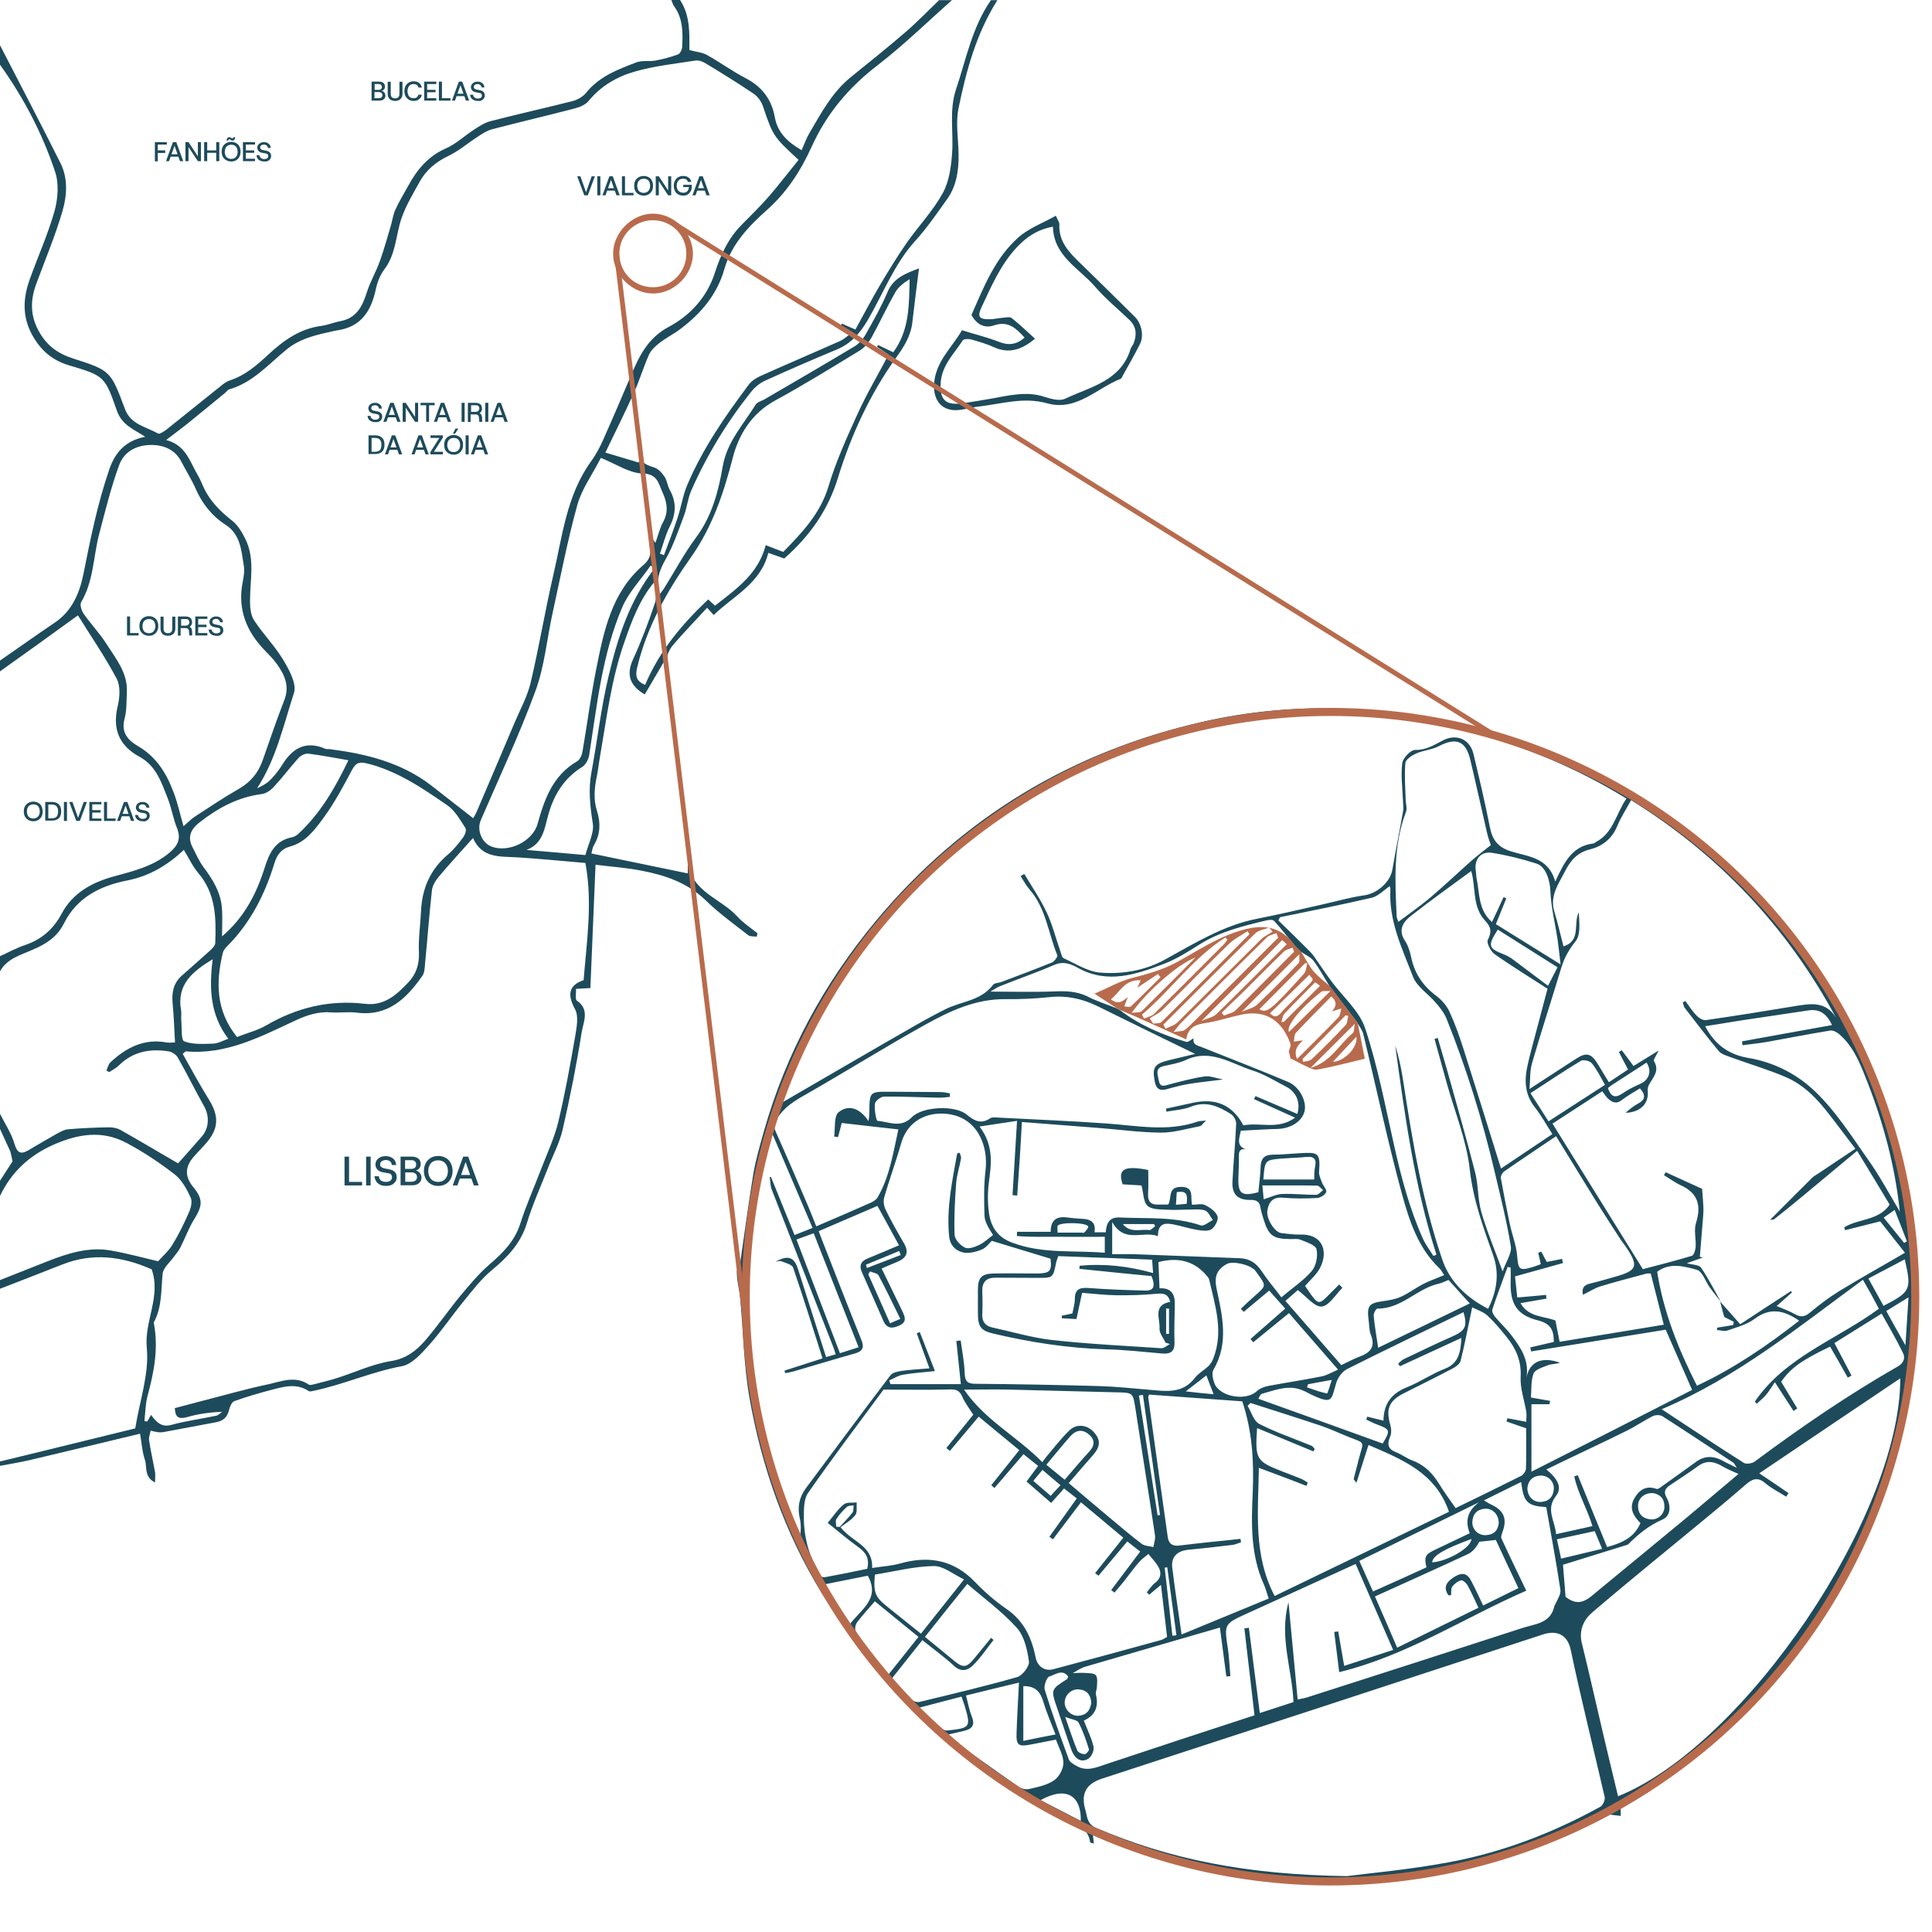 <?xml version="1.0" encoding="utf-8"?>
<!-- Generator: Adobe Illustrator 28.4.1, SVG Export Plug-In . SVG Version: 6.00 Build 0)  -->
<svg version="1.1" id="Layer_1" xmlns="http://www.w3.org/2000/svg" xmlns:xlink="http://www.w3.org/1999/xlink" x="0px" y="0px"
	 viewBox="0 0 1200 1200" style="enable-background:new 0 0 1200 1200;" xml:space="preserve">
<style type="text/css">
	.st0{fill:#1D4B5B;}
	.st1{fill:#B86B4C;}
	.st2{fill:none;stroke:#B86B4C;stroke-width:3;stroke-miterlimit:10;}
	.st3{fill:none;stroke:#B86B4C;stroke-width:5;stroke-miterlimit:10;}
</style>
<path class="st0" d="M6.5,715.4C4,709.9,2,705.6,0,701.2c0-3.1,0-6.3,0-9.4c3.1,6.2,7.1,12.1,9,18.7c1.8,6,4.2,6.6,8.9,3.8
	c5.9-3.5,11.8-7,17.9-10.4c2.1-1.1,4.4-2.4,6.7-2.5c8.4-0.7,16.9-1.1,25.4-1.2c2.3,0,4.9,0.5,6.9,1.6c12,6.8,23.8,13.8,35.8,20.8
	c5-5.6,10.1-11.3,15-17c4.3-5.1,4.5-12.6,1.2-18.4c-5.6-10-10.7-20.4-16.4-30.4c-1-1.8-3.7-3.5-5.8-3.8c-11.5-1.8-22.1,0.2-30.7,8.7
	c-1.7,1.7-4,2.8-6,4.2c-0.6-0.3-1.2-0.6-1.8-1c0.8-1.7,1.2-3.9,2.5-5.1c9.8-9.1,20.9-14.9,34.9-12.3c1.5,0.3,3,0,5.2,0
	c-0.5-8.6-0.7-16.6-1.5-24.5c-0.6-6.6,0.6-12.4,5.6-16.9c5.6-5,11.3-9.9,16.9-15c1.7-1.5,4-3.6,4-5.4c0.6-15.4,0.4-30.7-10.6-43.5
	c-3.6-4.3-6-9.6-8.9-14.3c-9.9,9.3-21.3,16.3-35.3,19c-16.7,3.3-31.2,10.6-39.2,26.7c-4.2,8.4-11.1,12.7-19.2,16.2
	C13,593.2,4.5,595.2,0,603.3c0-3.1,0-6.3,0-9.4c5.3-2.4,10.4-5.2,15.8-7c10.2-3.5,17.4-9.9,22.5-19.4c6.9-13,19-19.5,32.6-23.2
	c12.2-3.3,24.5-6.3,34.5-14.8c4.9-4.2,7.2-8.4,4.6-15c-2.4-5.9-3.4-12.4-5.7-18.3c-3.9-9.9-7.2-20.4-17.4-26
	c-12.9-7-17.2-17.2-13.8-31.6c1.3-5.4,1.8-12.4-0.6-17c-7.3-13.8-16.3-26.8-24.1-39.4C31.4,394.6,15.7,405.8,0,417
	c0-2.2,0-4.5,0-6.7c11.3-7.8,22.5-15.8,33.9-23.5c10.9-7.2,15.6-18.7,17.9-30.2c4.4-22,8.8-43.9,16.1-65.1
	c3.7-10.8,10.3-17.9,22.3-20.2c-6.9-4.6-14.4-7.1-17.6-16.2c-7.4-21.2-7.8-21.7-29.1-28c-11-3.2-17.9-9.2-23.3-18.7
	c-6.4-11.3-6-22.8-1.9-34.4c5.1-14.4,11.5-28.4,15.6-43c2.1-7.7,2.8-17.1,0.3-24.4C26.3,82.9,14.7,60.7,0,40.2c0-4,0-8,0-12.1
	c12.6,24.4,25.3,48.7,37.6,73.3c4.7,9.4,4,19.9,1.3,29.4c-4.5,15.5-10.8,30.4-16.4,45.6c-3.7,10-3.8,19.6,1.6,29.3
	c4.9,8.9,11.7,13.9,21.4,17c23.2,7.4,23.3,7.8,32.1,31.3c3.7,9.9,13.2,11,20.6,15.3c0.9,0.5,3.6-1.3,5.1-2.4
	c11.5-9.1,22.8-18.4,34.3-27.5c1.5-1.2,3.2-2.5,5.1-3.1c9.6-3.1,16.9-9.5,24.1-16.2c9.4-8.7,19.6-16,32.9-17.7
	c3.9-0.5,7.7-2.2,11.6-2.9c10.4-1.9,13.9-9.5,16.7-18.4c2.1-6.4,5.6-12.4,7.9-18.8c2.6-7.2,4.6-14.6,6.8-21.9c1-3.3,1.4-6.9,2.8-10
	c2.3-5.1,5.2-9.8,7.9-14.7c5.5-10.2,12.4-18.6,23.5-23.5c6.4-2.8,11.7-7.9,17.7-11.8c3.1-2,6.4-4.2,9.9-5.1
	c17-4.4,34.1-8.2,51.1-12.5c3-0.8,6.3-2.6,8.3-5c8.2-10.3,19.9-14.7,31.5-19.1c3.6-1.3,7.9-0.4,11.8-1.1c4.7-0.9,9.4-2.1,13.9-3.8
	c1.3-0.5,2.5-2.9,2.6-4.5c0.5-8.7,0.6-17.4-4.7-25C417.9,3,417.6,1.4,417,0c1.8,0,3.6,0,5.4,0c6.4,9.7,5.8,20.9,5.8,31.1
	c4.4,1.2,8.1,1.4,11,3.1c8.1,4.5,15.7,10.1,24,14.4c10.2,5.3,16.1,13.2,18.1,24.4c1.7,9.4,8,15.3,16.6,20.3c1.8-4,3.1-7.8,5.1-11.1
	c7.3-12.4,14.1-25.2,25.7-34.5c11.4-9.2,22.9-18.4,34-28c7.2-6.2,13.8-13.1,20.6-19.6c2.7,0,5.4,0,8,0c-15.4,13.6-30.1,28-46.3,40.5
	c-18,13.8-31.7,30.2-41,50.8c-6.6,14.6-15.2,27.9-27.5,38.9c-11.5,10.2-22.2,21.4-26.6,36.9c-4.5,15.7-14.4,27.4-27.1,37
	c-4.2,3.2-9.1,5.6-13.3,8.9c-2.5,1.9-5.1,4.4-6.4,7.2c-3.4,7.6-5.8,15.7-9.2,23.3c-5.6,12.4-11.7,24.7-17.9,37.5
	c7.1,2.1,13.8,4.1,20.7,6.2c0.5-2,0.9-3.6,1.3-5.2c-0.1,6.3,4.5,6.8,8.7,8.4c2.5,0.9,4.7,3.5,6.2,5.8c1.5,2.4,1.7,5.5,3.1,8
	c4.3,7.7,3.9,14.9,0,22.7c-2.7,5.3-4.1,11.2-6.1,16.9c0.8,0.3,1.7,0.6,2.5,0.9c2.9-7.8,5.9-15.4,8.5-23.3c2.2-6.6,3.2-13.7,5.9-20.1
	c9.6-22.7,23.5-42.8,38.2-62.4c1.7-2.3,4.5-4.2,7.2-5.4c16.5-7.4,33.2-14.5,49.8-21.9c2.4-1.1,4.4-3.1,6.9-4.8
	c-2.8-2-4.7-3.4-6.6-4.8c0.2-0.4,0.4-0.7,0.6-1.1c2.5,1.1,4.9,2.2,8.4,3.7c5.3-9.6,10.3-19.2,15.8-28.5c5.2-8.7,10.5-17.4,16.3-25.7
	c7.3-10.3,16.2-19.7,22.2-30.6c4-7.3,5.2-16.6,5.8-25.2c0.9-13.1-2-26.3,2.5-39.5c6.3-18.8,10-38.5,21.6-55.1c1.3,0,2.7,0,4,0
	c-13.1,20.7-19.4,43.9-24.2,67.5c-1.8,9.1,0,18.9,0.1,28.5c0.1,9.9-1.3,19.5-7.2,27.7c-6.3,8.8-12.5,17.9-19.8,25.9
	c-12.9,14.3-19.6,32.1-29,48.4c-4.9,8.5-10.6,15.3-19.9,19.1c-14.9,6.2-29.7,12.6-44.4,19.3c-3.2,1.5-6.3,4-8.5,6.8
	c-15,18.8-27.5,39.3-37.2,61.3c-2.2,5-2.7,10.7-4.6,15.8c-3.4,9-6.5,18.3-11.2,26.7c-4,7-6.5,13.5-3.9,22.1c1.2-1.7,2.3-2.9,3.1-4.3
	c6.5-10.4,12.2-21.2,19.5-31c9.9-13.3,13.9-28.5,16.6-44.2c2.6-15.2,12.8-26,20.4-38.3c1-1.7,3.7-2.3,5.6-3.4
	c18.7-10.9,37.5-21.8,56.1-33c2.8-1.7,5.3-4.7,6.9-7.7c4.8-8.5,9.6-17,13.4-26c3.5-8.2,10.1-11.1,19.5-14.6
	c-1.5,12-2.9,22.6-4.1,33.3c-0.9,8.5-5.1,15.2-10,22c-16.4,22.9-28.1,48.3-36.3,75c-6.2,20.1-17.5,36-33.3,49.9
	c-2.8-1-6-2.1-9.9-3.5c-4.7,19-21.5,26.6-33.9,38.6c-1.4-1.5-2.6-2.8-4.1-4.5c-7.1,7.7-14.2,15.1-20.9,22.8
	c-3.6,4.2-5.3,9.2-3.4,14.9c0.5,1.6,0.4,3.5,0.5,5.3c-0.6,0.1-1.2,0.2-1.9,0.2c-0.4-2.6-0.7-5.3-1.3-9.4c-4.3,7.3-8,13.7-11.7,20
	c-0.7-0.4-1-0.6-1.4-0.8c-8.2-5.4-10.1-12-5.8-21.2c5.2-11.4,9.6-23.1,13.6-35c1.3-3.8,0.2-8.4-0.6-12.7
	c-9,10.9-13.7,23.5-18.2,36.4c-8.4,23.5-11.3,48.1-15.5,72.4c-0.7,3.9-1.1,7.9-1.9,11.8c-1.5,7.2-2.2,14.3,0.1,21.5
	c2.3,7.2,2.2,14.3-1.8,21.1c-1.1,1.8-1.3,4.1-1.7,5.3c20.3,4.2,40.1,8.3,59.9,12.4c0-1.6,0-4.4,0-7.3c2.1,18.7,20.3,22.7,30.5,33.8
	c3.7,4.1,8.5,7.2,12.8,10.7c-0.2,0.7-0.3,1.4-0.5,2.1c-1.8-0.3-4,0-5.2-0.9c-9-7-18.3-13.7-26.4-21.6c-11.3-11-25.2-15.7-39.9-18.5
	c-9.6-1.9-19.4-2.5-28.6-3.7c-1.1,25.5-2.1,50.9-3.2,76.6c-3.6,0.2-5.8,0.3-8.9,0.5c0.1,2.5-0.7,6.5,0.5,7.3c8.2,5.6,4,13.4,3,19.6
	c-3.2,20.3-7.2,40.4-11.8,60.4c-1.9,8.3-6.1,16.1-9.2,24.1c-4.4,11.3-9.5,22.4-13,34c-3.8,12.6-12,21.2-21.8,29.3
	c-6.6,5.5-12,12.5-17.4,19.2c-7.3,8.9-13.8,18.6-21.5,27.2c-4.8,5.4-10.7,12.1-17.1,13.3c-19,3.5-36.6,11.6-55.4,15.4
	c-0.8,0.2-1.9,0.4-2.4,0c-7.8-5.2-15.8-2.6-23.6-0.6c-7.6,2-15.2,4.2-22.6,6.9c-1.6,0.6-2.8,3.6-3.3,5.7c-1.1,4.5-3.8,6.6-8.1,7.4
	c-10.9,2-21.7,4.1-32.6,6.1c-1,0.2-2.1,0.2-3.2,0.1c-1.6-0.2-3.1-0.6-4.7-1c-0.4,2-1.3,4.1-1,6c1,6.6,2.5,13.1,3.7,19.7
	c0.3,1.7,0,3.4,0,6.5c-7-3.5-4.8-9.7-6.3-14.1c-1.7-5-2-10.4-3-16.2c-23.3,5.6-46.2,11.1-69,16.5c-6,1.4-12.1,2.3-18.2,3.5
	c0-0.9,0-1.8,0-2.7c9.2-2.2,18.3-4.5,27.5-6.7c19.4-4.8,38.8-9.5,56.7-13.9c2.8-17.3,8.7-33.9,7.2-49.8c-1.7-17,9-32,3-49
	c0.5,0.2-0.1,0-0.7-0.3c-17.9-7.8-36.1-10.1-54.8-2.7c-13,5.1-26,10.2-39,15.2c0-1.8,0-3.6,0-5.4c9.9-3.9,19.8-7.8,29.6-11.7
	c12.7-5,25.7-9.2,39.5-6.8c9.7,1.7,19.3,4.3,29.4,6.7c2.6-2.9,6.3-6.1,8.8-10.1c3.9-6.3,7.2-13.1,10.2-19.9c1.3-2.8,2.4-6.9,1.3-9.4
	c-2.4-5.3-5.5-11-9.9-14.5c-9.4-7.3-19.5-14-30-19.6c-15.1-8.1-30.2-5.6-45.6,1.2C18.1,717.8,7.1,728,0,742.8c0-3.1,0-6.3,0-9.4
	c2.4-3.7,4.8-7.4,7.8-12.1 M496,99.3c-15.9-14.7-15.8-14.8-22.2-33.5c-1-2.9-3.2-5.9-5.7-7.6c-9.8-6.6-19.8-12.8-29.9-18.9
	c-1.8-1.1-4.3-2-6.2-1.7c-12.6,2-25.3,3.3-37.5,6.8c-11.1,3.1-21.2,8.9-28.9,18.3c-1.9,2.3-5.3,3.8-8.4,4.6
	c-17.2,4.5-34.4,8.5-51.6,13c-3.1,0.8-6,2.7-8.7,4.5c-6.1,3.9-11.8,8.9-18.3,12c-7.8,3.7-14,8.9-18,16.2
	c-4.8,8.7-10.2,17.5-12.5,26.9c-2.4,9.5-3.1,19.1-9.3,27.3c-2.7,3.6-4.5,8.2-5.4,12.6c-2.9,13.5-9.2,23.3-24,25.4
	c-2.2,0.3-4.3,1-6.5,1.4c-8.9,2-17.5,4.4-24.8,10.4c-11.3,9.2-21.1,20.7-35.9,24.9c-0.8,0.2-1.3,1.2-2,1.8
	c-8.1,6.6-16.1,13.3-24.2,19.8c-3.9,3.1-7.9,6-12.8,9.8c10,2.6,13.5,9.9,17.1,17.1c1.7,3.4,3.8,6.6,5.2,10.1
	c3.9,9.6,10.6,16.6,18.7,22.9c3.7,2.9,6.4,7.6,8.5,12c5.8,12.3,2.5,25.4,2.6,38.2c0,4,0.5,8.7,2.6,11.8c5.6,8.5,12.9,15.9,18.1,24.6
	c3.7,6.1,8.4,14.9,6.6,20.4c-6.5,19.9-11,40.9-22.9,59.2c2.9-1.3,5.8-2.8,8-5c2.8-2.8,5.4-6,7.5-9.4c6.4-10.5,14.7-15.4,26.9-10.1
	c0.8,0.3,1.8,0.1,2.7,0.2c22.5,2.9,44.2,8.2,62.7,22.3c8.8,6.8,17.5,13.7,26.4,20.6c0.3-0.5,1.5-2.3,2.3-4.3
	c7.9-18.4,15.7-36.8,23.5-55.2c3.5-8.2,7.9-16.2,9.9-24.7c5.2-22,8.9-44.4,14-66.5c5.7-24.3,8.2-49.7,23.5-70.9
	c2.9-4,5.3-8.4,7.3-12.9c5.9-13.2,11.6-26.5,17.2-39.7c5.2-12.4,10.5-23.9,23.8-31c13.3-7.1,23.8-18.4,28.7-33.8
	c3.5-10.8,8.2-21.1,16.4-29.4c6-6,12-12,17.6-18.4C484.1,114.4,489.9,106.8,496,99.3z M115.3,653c-0.6,0.5-1.2,1.1-1.8,1.6
	c5.4,9.6,10.6,19.3,16.4,28.6c6.1,9.9,6,17.6-1.5,26.4c-2.6,3.1-5.5,5.9-8.1,8.9c-5.5,6.3-5.6,12.4-0.2,18.9
	c6,7.3,5.8,11.4,0.7,19.6c-3.5,5.5-5.7,11.8-8.7,17.7c-1,2.1-2.6,3.9-4,5.8c-2.5,3.5-6.7,6.9-7.1,10.7c-1,10.3-0.3,20.7-5.5,30.2
	c-0.1,0.2,0,0.4,0.1,0.7c2.9,15.3,0.1,30-3.9,44.7c-1.4,5.1-1.4,10.6-2,15.9c0.6,0.1,1.2,0.1,1.8,0.2c0.7-1.2,1.3-2.3,2.3-4.1
	c3.4,4.6,6.5,7.9,12.7,6.2c9.1-2.5,18.6-3.7,27.9-5.7c1.3-0.3,2.4-1.6,3.6-2.4c-7.8,0.3-14.9,1.3-21.8,3.3c-5.4,1.5-7.4-0.1-7.6-5.6
	c5.6-1.5,11.2-3,16.7-4.4c13.6-3.5,27.2-7.4,40.9-10.3c8.4-1.8,17.1-5.7,25.6,0.1c0.8,0.5,2.4,0,3.6-0.3c4.7-1.2,9.4-2.3,14-3.8
	c11.1-3.5,22-8.7,33.4-10.5c9.5-1.5,15.7-6.4,21.2-12.7c7.7-8.9,14.4-18.7,21.9-27.8c5.7-6.8,11.4-13.7,18.1-19.5
	c8.4-7.2,15.7-14.5,19.2-25.5c3.7-11.6,8.7-22.7,13-34c3.7-9.7,8.2-19.2,10.6-29.2c4.2-17.6,7.4-35.4,10.5-53.3
	c0.9-5.4,2.2-12.2-0.1-16.5c-4.9-9-4.1-14.9,5.3-18.1c1.9-24,5.7-48,1.1-72.8c-14.1-1.2-28.3-2.6-42.5-3.5
	c-10.7-0.6-21.8,0.6-27.3-12c-7.6,8.5-14.7,16.2-21.4,24.2c-1.9,2.3-3.7,5.2-4.1,8.1c-1.7,15.2-2.8,30.5-4.3,45.8
	c-0.2,2.6-0.3,5.6-1.7,7.6c-9.8,13.9-21.2,25.2-40.5,22.8c-5.3-0.7-10.7,0.2-16.1-0.2c-7.8-0.6-14.7,1.6-21.7,4.8
	C162.4,643.6,140.8,655.3,115.3,653z M114,513.2c2.9-2.5,4.7-4.5,6.9-5.9c8.9-5.8,17.8-11.8,27.1-17.1c7.4-4.2,12.3-9.9,15.1-17.8
	c4.4-12.6,8.7-25.2,13.5-37.6c3.4-8.6,0.2-15.6-4.5-22.2c-2.2-3.1-4.9-5.8-7.5-8.5c-11.6-11.9-17.1-25.7-13.9-42.4
	c0.7-3.5,1.3-7.2,0.7-10.6c-1.5-9.3-2.1-19.2-11.2-25.1c-8.7-5.6-14.7-13.3-18.8-22.7c-2.4-5.5-5.7-10.6-8.4-15.9
	c-3.6-7.3-9.8-10.6-17.6-11c-9.7-0.4-18.1,3.5-21.4,12.5c-5.1,13.9-8.6,28.4-12.4,42.8c-3.7,14.1-3.4,29.2-11.2,42.3
	c-0.9,1.5,0.2,5.1,1.4,7c4.6,6.6,10.2,12.4,14.5,19.2c5.8,9.1,13,17.7,12.5,29.5c-0.3,5.6,0,11.3-1.4,16.6c-2.3,8.5,1.8,13.3,8.1,17
	c10.8,6.2,17.3,15.9,21.6,27C110.1,497.5,111.7,505.3,114,513.2z M147.2,644.1c6.4-2.5,12.8-4.1,18.3-7.3
	c19.1-11.1,39.4-15.9,61.3-13.3c11.9,1.4,19.5-5.6,26.8-13.3c5-5.3,6.9-11.3,6.6-18.8c-0.4-8.4,0.9-16.9,1.3-25.3
	c0.6-14.2,5.7-26.1,16.8-35.4c3.6-3,6.5-6.8,9.3-10.5c1.2-1.6,2.3-4.7,1.5-5.9c-3.3-5-6.4-10.7-11.1-14
	c-15.5-10.7-31.1-21.4-49.9-26.1c-4.9-1.2-7-0.5-9.4,3.9c-5.4,10.2-10.9,20.5-17.7,29.8c-5.4,7.4-11.2,15.3-20.9,17.9
	c-5.5,1.5-8.1,5.3-9.7,10.5c-5.9,19.2-14.7,36.7-29,51.1c-1.2,1.2-2.6,2.8-3,4.4C134,610.1,134,627.7,147.2,644.1z M444.1,376.2
	c13.2-10.3,27-19.9,31.5-37.6c4.4,1.7,7.6,3,10.9,4.2c11.8-12.1,23-23.8,28.1-40.7c4.6-15.4,11.3-30.2,18-44.9
	c5.7-12.6,12.8-24.5,19.3-36.9c-2.1-1.4-4.7-3.2-7.2-4.9c0.2-0.4,0.5-0.7,0.7-1.1c3,1.4,6.1,2.9,9.4,4.5
	c10.2-13.8,9.8-29.5,10.2-45.4c-3.7,2.3-7,4.8-8.9,8.1c-5.2,9.2-9.7,18.9-14.8,28.2c-1.8,3.1-4.4,6.3-7.4,8.1
	c-17.4,10.6-34.7,21.3-52.5,31c-14.6,8-22.6,21.2-26.3,35.7c-5.7,22-12.6,42.7-25.9,61.6c-14.8,20.9-27.5,43.3-33.5,68.8
	c-1.2,5.2-0.4,8.2,5,10.5c8.8-20.9,22.8-37.6,39.2-53.1C441.2,373.6,442.6,374.9,444.1,376.2z M373.2,284.4
	c-5.4,10.6-11.9,19.4-14.6,29.2c-6.1,22-10.4,44.5-15.3,66.8c-3.6,16.2-5,33.2-10.7,48.7c-10,27.3-22.5,53.7-34,80.4
	c-2.5,5.8,0.4,13.7,6.4,16.2c10.6,4.3,25.9-3,28.9-14c4.3-15.4,9.5-30.1,24.5-38.8c1.8-1,3-3.9,3.4-6.1c2.9-16.9,5.1-33.8,8.4-50.6
	c4.8-24,9.5-48.2,29.5-65.3c3.5-3,5-6.5,4-11.2c-0.5-2-0.1-4.2-0.1-7.5c1.6,2.3,2.4,3.5,3.5,5c1.7-4.7,2.7-9.2,4.8-13
	c3.5-6.4,2.4-12.3-0.4-18.4c-2.6-5.6-3-11.6-12.7-11.7C390.5,293.7,382.3,288,373.2,284.4z M137.9,581.6
	c13.8-11.7,21.4-26.5,26.4-42.4c3-9.5,6.6-17.2,17.3-19.2c1.2-0.2,2.5-1.1,3.5-1.9c13.8-12.7,23-28.6,31.3-45.9
	c-8.8-1.5-16.9-3.1-25-4.1c-1.9-0.2-4.7,1.2-6.1,2.8c-5.2,5.8-9.9,12.1-15.2,17.8c-1.9,2.1-4.9,4.2-7.5,4.5
	c-14.9,1.9-27.3,8.7-38.8,17.7c-5.1,4-7.5,8.7-4.4,15c2.2,4.3,4.2,8.9,7,12.7c5.7,7.6,10.6,15.4,11.4,25.1
	C138.3,569.7,137.9,575.7,137.9,581.6z M406.7,352.9c-0.9-0.5-1.7-1.1-2.6-1.6c-6,8.7-13.7,16.6-17.7,26.1
	c-12.4,29.1-15.6,60.5-20.4,91.4c-0.4,2.7-2.1,6.1-4.3,7.5c-11.3,7-17.6,17.2-21.1,29.6c-2.4,8.5-3.2,18.1-13.6,22
	c12,1,24.1,2.1,36.6,3.2c1.8-7,5.5-13.7,4.6-19.6c-1.7-10.8-2.9-21.2-0.8-32.1c3.7-19.8,5.9-39.9,10.6-59.4
	C383.6,396.2,391.1,372.7,406.7,352.9z M132.1,595.8c-12.2,7.4-22.6,15.5-19.6,31.9c0.3,1.9-0.1,4,0.1,6c0.4,4.6-0.2,12.3,1.8,13.1
	c5.5,2.1,12.1,1.6,18.2,1.4c2.9-0.1,5.7-1.8,9.2-3C130.3,630.1,129.9,613.4,132.1,595.8z"/>
<path class="st0" d="M678.7,1138.8c0.3,2.2,0.5,4,0.7,6.3c-1.2-0.4-2.3-0.6-2.3-0.9c-1.1-9.1-9-10.7-15.4-13.8
	c-33.5-16.4-63.2-38.3-90.3-63.7c-5.8-5.4-10.9-11.5-16.4-17.2c-17.4-18.1-31.5-38.7-44.6-60c-23-37.5-37.3-78.4-44.9-121.4
	c-3.6-20.5-3.8-41.5-5.8-62.2c-0.6-5.7-2.3-11.2-2-17.3c0.5,1.1,0.9,2.2,1.1,2.6c3-20.4,5.7-41.3,9.1-62c1.5-8.9,4.1-17.6,6.5-26.3
	c13.8-48.7,37.4-92.2,69.8-131.1c53.8-64.5,122.1-105.3,203.8-123.7c26.3-5.9,53.1-8.6,80-8.1c44.9,0.8,88.1,10.1,130.5,25
	c13.8,4.9,25.5,12.7,38.1,19c13.2,6.6,25.8,14.7,37.9,23.3c12.3,8.8,24.1,18.4,35.3,28.5c55.8,50.5,91.8,112.9,109.3,185.8
	c4.4,18.3,7.9,37.1,9,55.8c1.2,20.4-1,41-1.2,61.5c0,3.8,2,7.5,2.6,9.5c-2.3,5.3-4.9,9.2-5.6,13.3c-10.5,66.9-38,125.9-81.5,177.6
	c-25.6,30.5-55.4,55.9-89.4,76.5c-6.5,3.9-6.5,3.9-6.3,12.1c-3.2-0.4-6.2-0.7-9.1-1.1C893.8,1178.4,787.5,1182.9,678.7,1138.8z
	 M741.4,644.9c-0.8,4.1,2.3,4.4,5,5.5c17.9,7.1,35.9,14.1,53.7,21.6c7.2,3,11.8,12.4,10.1,18.5c-1.6,6.1-8.6,10.5-16.7,10.7
	c-7.6,0.2-15.1,0.7-22.8,1.1c-0.9,4.8-3.1,9.3,3.1,11.6c-3.2-0.6-4.4,0.8-4.3,4c0.1,4.5-0.2,8.9-0.3,13.4c-0.4,10.2,2.1,12,12.4,9.2
	c0.5-5.3,1.2-10.6,1.4-15.9c0.2-4.9,2.2-7.3,7.3-7.4c5.6,0,11.1-0.6,16.7-0.9c11.3-0.7,13.3-0.7,12.3,11.4c-0.2,2.2,1,4.6,1.8,6.8
	c0.8,2.1,3.2,4.6,2.6,6c-0.7,1.7-3.7,3.5-5.7,3.6c-7.1,0.4-14.3,0.4-21.4-0.2c-6.3-0.5-8.6,3-9.4,7.9c-0.9,5.2,4.6,13.7,8.7,14.1
	c3.8,0.4,7.6,1,11.3,0.9c14.4-0.6,18.1,10.5,12.6,20.9c-2.2,4.1-6,7.3-9.2,11c1.2,1.7,2.4,3.6,3.7,5.4c4.4,6,5.3,6,10.6,0.6
	c2.3-2.3,4.6-4.6,6.9-6.9c0.7,0.7,1.3,1.4,2,2.1c-4.3,4.2-8.3,11.2-12.9,11.6c-4.4,0.4-9.4-6.2-14.8-10.2c-1.7,1.5-4.5,3.9-7.7,6.7
	c11.8,13.6,23.3,26.8,34.7,39.9c4.1-1.9,7.4-3.8,10.9-5.1c6.6-2.4,10.6-5.7,7.5-13.6c-1.2-3-1-6.6-1.5-9.9c-1-8.3,0.4-9.9,8.8-11.1
	c3.9-0.5,7.9-1.2,11.4-2.8c4.7-2.1,9-5.4,13.6-7.8c4.1-2.1,8.5-3.6,13.2-5.6c-1.2-1.7-1.8-3.2-2.9-4.2
	c-13.4-12.7-18.8-29.8-23.4-46.5c-8.9-32.7-15.9-66-23.9-98.9c-0.6-2.6-2.5-4.8-3.7-7.2c-5.8-7.6-11.5-15.1-17.3-22.7
	c-3.3-5.3-6.2-10.8-9.9-15.7c-1.9-2.5-5.4-3.9-8.1-5.8c-1.1-1.1-2.3-2.3-3.4-3.4c-4.3-5.2-8.4-10.6-13-15.6
	c-0.8-0.9-3.4-0.7-4.9-0.3c-14.2,3.4-28.4,6.8-41.1,14.7c-7.3,4.6-14.8,9.4-22.8,12.4c-17.2,6.5-34.7,12.5-53,2.4
	c-4.2-2.3-8.8-4.4-14.5-2c-11.1,4.8-22.6,8.8-33.9,13.3c-2.2,0.9-4.1,2.3-6.1,3.4c13.4,0,26.3,0.4,39.1-0.1
	c7.4-0.3,14.5-0.3,21.4,3.2c5.7,2.9,11.8,4.8,17.8,7.2c0.7,0.4,1.5,0.8,2.2,1.2c12.3,9.4,26.4,15.4,41.2,19.7
	C738,647.5,739.8,645.7,741.4,644.9z M1068.4,808.4c3.9,4.4,7.8,8.8,12.5,14.1c10.3-6.8,20.9-13.7,31.5-20.6
	c0.2,0.3,0.4,0.6,0.6,0.9c-3,2.7-6.1,5.4-9.5,8.4c4.2,1.8,7.9,3.1,11.3,5c3.6,2.1,6.2,1.8,9.5-1c5.6-4.7,11.5-9.2,17.8-13.1
	c13.4-8.2,27.1-15.8,41.1-24c-5.3-6.7-10.4-13.1-15.4-19.5c-7.6,1.9-14.7,3.7-21.8,5.5c-0.2-0.6-0.3-1.2-0.5-1.8
	c8.9-5.5,21.4-4,28.2-14.1c-6.3-10.5-12.7-21.1-20.2-33.4c-11.9,9.9-22.9,19.1-33.9,28.2c-5.8,4.8-11.5,9.5-17.4,14.1
	c-0.8,0.7-2.3,0.4-2.7,0.5c8.6-8.6,17.2-17.3,25.9-25.9c1.2-1.2,2.9-2.1,4.4-3.1c7.4-4.9,14.7-9.9,22.6-15.1
	c-2.7-3.6-5.1-6.8-7.5-9.9c-10.2-13.2-19.5-27.6-35.5-34.5c-11.1-4.8-22.8-8.2-34.3-12.4c-2.6-1-5.8-1.8-7.5-3.8
	c-7.3-8.7-14.1-17.8-21.1-26.8c-0.7-0.9-0.9-2.3-1.3-3.5c0.5-0.3,1.1-0.6,1.6-0.9c2.3,3.1,4.3,6.4,7,9.1c1.4,1.5,4,3.1,5.8,2.8
	c18.5-2.7,36.9-5.6,55.4-8.7c9.7-1.6,19.1-3.2,25.5,7.4c-30.4-56.5-72.8-101.4-127.4-135.3c-3.1,5.7-6.4,10.7-8.7,16.3
	c-3.2,7.8-9.5,12.4-16.6,14.2c-8.3,2-12.4,7.1-15.8,13.8c-4,7.8-9.5,15.1-6.6,24.8c2.2,7.2,3.8,14.5,5.7,21.7
	c11.2-3.5,5.9-14.1,9.5-21.1c0.3,6.3,1.3,13.7-1.9,17.8c-4.1,5.2-7,10.2-8.9,16.4c-6,19.9-12.5,39.7-18.3,59.7
	c-1.3,4.6-1,9.6-1.5,15.8c10.8-7,19.9-13,29.1-18.9c6.2-4,9.2-3.2,13,2.9c2.3,3.8,4.6,7.5,7.2,11.8c4.3-2.9,8.1-5.4,11.9-7.9
	c-2.1-4-3.9-7.5-5.7-10.9c0.6-0.4,1.2-0.7,1.8-1.1c2.4,3.2,4.8,6.5,7.3,9.8c4.9-3,9.7-5.9,15.6-9.6c-1.5,3.3-3.4,5.7-2.9,6.6
	c3.7,6-0.5,10-3,14.5c-0.6,1.1-1,2.5-0.9,3.6c1,7.9-4.1,13.6-13.7,14c2.4-2.3,5.1-4.3,8-5.9c4-2.2,4.8-4.9,0.9-9.3
	c-3.7,2.3-7.7,4.5-11.3,7.3c-3.5,2.7-6.1,1.3-8.7-1.1c-1.2-1.2-2.1-2.7-3.4-4.4c-10.7,7-21.1,13.7-30.9,20.1
	c18.8,30.3,37.2,60,56.1,90.4c9.1-2.4,19.9-5.1,30.5-8.3c1.2-0.4,2.2-3.6,2.3-5.5c0.3-5-1.2-10.3,0.2-14.8
	c3.3-10.5,1.6-18.5-9.4-23.5c-3.7-1.7-7-4.2-10.5-6.3c0.4-0.6,0.7-1.2,1.1-1.8c7.6,3.5,15.1,6.9,22.6,10.3c0.2,2.9,0.6,7,0.8,11.1
	c0.1,1.8,0,3.5-0.1,5.3c-0.7,8.6-1.4,17.2-2.1,25.8c0.6,0.2,1.2,0.3,1.8,0.5c-3.2,1.1-6.4,2.3-9.9,3.5c3.4,1,7.5,0.9,8.8,2.7
	c4.6,6.7,8.3,14.1,12.3,21.2c-2.3-2.9-4.6-5.8-6.8-8.8c-2.7-3.8-4.6-10-8-11c-8-2.2-16.8-4.7-24.7,1.2c3.9,25,13.2,48.1,24.7,70.8
	c23.1-10.8,43.6-24.9,63.5-40.4c-9.6-6.6-18.1-8.3-27.6-1.2c-4.8,3.6-11.2,5.3-17,7.3c-1.9,0.7-4.3-0.2-6.5-0.3
	c0.1-0.5,0.1-1,0.2-1.5c3.3-0.5,6.6-1,9.9-1.6c0.1-0.7,0.3-1.3,0.4-2c-1.8-0.9-3.6-1.8-5.9-3C1070.3,816,1069.4,812.2,1068.4,808.4z
	 M1010.2,496C815.6,376.4,554,472.3,484.7,685.5c3.3-2,7.1-4.2,10.9-6.4c23.5-13.6,46.9-27.3,70.5-40.8c6.9-4,13.9-7.8,21-11.4
	c9.9-5,22.2-5.2,29.7-15.2c0.8-1.2,3.3-1.1,5-1.7c10.5-4,21.1-7.9,31.6-12.2c1.5-0.6,3.6-3.5,3.3-4.5c-5.6-13.7-7-29.1-17.2-40.8
	c-2.2-2.5-3.7-5.5-5.6-8.3c0.8-0.5,1.5-0.9,2.3-1.4c4.7,7.9,10,15.6,13.9,23.9c3.6,7.6,5.6,15.9,8.4,23.8c0.6,1.7,1,4.1,2.2,4.7
	c7.5,3.4,14.9,8.3,22.7,8.9c13.7,1.1,27.6-1.2,40-8c18.5-10.1,36.4-21.4,57.7-25.5c13.7-2.7,27.3-5.9,41-9
	c8.4-1.9,16.8-4.3,25.3-5.5c7.8-1.1,16-8,17.4-15.8c2.1-12.2,4.6-24.4,6.7-36.6c0.4-2.1-0.1-4.4-0.1-6.6c-0.3-7.8-1.4-15.6-0.4-23.2
	c0.4-3.1,5.2-8.1,7.9-8.1c6.9,0.2,11.8-3.1,17.3-5.9c8.4-4.4,16.8-0.8,19,8.4c3.6,15.1,7.2,30.2,10.2,45.5
	c1.5,7.7,4.8,12.3,12.8,14.9c10.5,3.4,23.5,3.5,27.8,18.9c5.6-12.3,10.7-22.2,23.7-23.7c0.6-0.1,1.1-0.7,1.7-1
	C1002.1,517.3,1003.8,505.3,1010.2,496z M631.8,742.6c-1-0.1-1.9-0.2-2.9-0.3c0.9-15,1.8-29.9,2.8-46.1c-8.2,1.2-15,2.2-23.3,3.5
	c9,11.9,7.3,23.3,5.8,34.8c-0.8,6.3-0.8,12.8,0.1,19.1c1.2,8.5,5.4,14.9,14.3,18.2c18.7,7.1,38.1,4.7,57.6,6.3c0-3.4,0-5.9,0-9.9
	c-9.5,0-18.6,0.1-27.8,0c-8.9-0.1-17.9,0.3-26.8-0.5c0-0.9,0.1-1.8,0.1-2.6c6.9,0,13.8,0,20.9,0c0-7.5,3.8-9.8,10.4-8.9
	c2.9,0.4,5.8,0.7,8.7,0.8c5.4,0.2,9.2,1.8,8.1,8.4c2.5,0,4.5,0,7,0c0.4-5.3,2-9.5,8.6-9.2c16.9,0.8,33.9-0.7,50.4,4.9
	c1.9,0.7,5-2.1,7.5-3.3c-1.5-2-2.7-5.1-4.7-5.9c-3-1.1-6.5-0.6-9.9-0.6c-4.4,0-8.9,0.4-13.3,0.1c-4.3-0.3-9.8,0.1-12.6-2.4
	c-2.7-2.4-2.5-8-3.8-12.7c-3.3-0.2-7.6-0.5-11.7-0.7c-3.1-9,0.4-12,15.9-8.9c0,4.7,0.2,9.6-0.1,14.4c-0.3,4.7,1.3,7.3,6.3,7.1
	c2.2-0.1,4.4,0,6.2,0c2.4-4.2-0.5-10.8,7.7-11c8.8-0.2,5.9,6.4,7.1,11.1c2.9,0,6-0.9,8.1,0.2c3.1,1.5,6.6,4,7.7,6.9
	c0.8,2.1-1.5,6.6-3.7,8.1c-2.1,1.4-6,0.9-9,0.4c-4.8-0.8-9.4-2.3-14.2-3.3c-5.1-1-10.1-1.4-10.1,7.2c-9.4-3.6-20.7,4.9-28.4-8.8
	c0,7.3,0,13.1,0,20c4.4,0,9-0.1,13.6,0c21.9,0.8,43.7,1.7,65.6,2.5c6,0.2,10.2,2.9,13.6,8c3.6,5.5,7.9,10.5,12.3,16.3
	c6.9-5.9,13.8-10.4,18.9-16.4c2.7-3.2,3.9-9.4,2.9-13.5c-0.6-2.6-6.3-4.4-10-5.9c-1.9-0.8-4.4-0.3-6.6-0.4
	c-10.4-0.1-13.2-2.2-16.3-12.4c-0.7-2.3-1.5-4.7-1.9-7.1c-0.5-4-2.8-4.9-6.5-4.8c-7.7,0-11.3-3.5-10.9-11.4
	c0.6-12,1.8-23.9,2.3-35.9c0.1-2-1.4-4.8-3.1-5.9c-7.6-4.9-15.5-8.5-25-4.7c-4.7,1.9-10.1,2.1-15.2,3.1c-0.1-0.6-0.2-1.3-0.3-1.9
	c5.5-1.2,11.1-2.4,16.6-3.6c14.3-3.2,24.7,1.3,31.5,14c10.2-2.1,21.6,3,32.1-4.8c-9-4-17.2-7.8-25.5-11.5c0.3-0.6,0.6-1.2,0.9-1.9
	c8.6,3.7,17.3,7.4,26,11.1c2.1-7.3-0.6-13.7-7.1-17c-6.9-3.6-13.6-7.8-21-10.1c-13.3-4.3-25.9-13.6-41.2-6.4
	c-4.1,1.9-8.9,2.7-13.5,3.7c-5.9,1.3-3.9,5.3-3.3,8.9c0.8,4.5,3.3,3.5,6.4,2.6c7.3-1.9,14.6-3.9,22.1-5c3.4-0.5,7.1,1.1,11.5,1.9
	c-7.7,1-14.1,1.6-20.4,2.6c-5,0.8-10,2.1-14.9,3.5c-4.3,1.2-6.4-0.7-7.1-4.6c-1.8-9.1-0.4-11.2,8.8-13.5c5.8-1.4,11.6-2.8,16.2-3.9
	c-20-9.7-40.3-19.6-60.5-29.6c-9.4-4.6-19.1-6.8-29.6-5.7c-9.3,1-18.7,1.4-28.1,1.3c-18.3-0.1-34.2,7.4-49.5,15.9
	c-25,13.9-49.4,29.2-74.3,43.4c-6.9,3.9-13.2,7.8-17.6,14.7c-1.9,3-2.3,5-0.9,8.3c6.9,15.4,13.6,30.9,20.2,46.4
	c1.7,4,3.3,8.1,5,12.4c11.7-5,22.9-9.8,34.1-14.8c1.5-0.7,3.2-1.8,4-3.2c7.5-12.9,9.6-27.4,12.9-42.2c-12.2-1.4-23.6-2.6-35.2-4
	c-0.8,3.2-1.5,6-2.3,8.8c-0.8-0.1-1.6-0.3-2.4-0.4c0.8-5.2-0.3-12.6,2.8-15.1c6.5-5.2,13.5-2.1,18.5,5.5c0.6-3,0.6-5,0.6-7
	c0.1-10.7,0.6-11.3,11.3-11.2c10.9,0.1,21.9,0.1,32.8,0.2c2,0,3.9,0.5,5.9,0.8c0,0.7,0,1.5,0,2.2c-2.2,0.2-4.4,0.5-6.6,0.5
	c-11.4-0.2-22.8-0.8-34.2-0.7c-2.1,0-5.6,2.7-5.8,4.5c-0.4,3.6,0.8,10.6,1.7,10.6c7.1,0.5,14.3,4.8,21.3-2.3
	c6.7-6.8,26.9-7.5,33.9-1.7c4.8,3.9,8.9,6.3,14.7,2.4c1-0.7,2.6-0.6,3.9-0.5c22.7,1.2,45.5,2.1,68.1,3.7c19.1,1.3,38.1,5.4,57-1.2
	c1.1-0.4,2.3-0.3,5.1-0.6c-2.1,1.9-2.8,3.3-3.8,3.5c-8,1.5-16.1,4-24.1,4c-13.3-0.1-26.6-2-39.9-3c-15.3-1.2-30.6-2.4-46.6-3.6
	C633.9,712.6,632.9,727.6,631.8,742.6z M836.6,1165.3c12.7-1.7,37.9-3.9,62.7-8.5c33.4-6.1,65-18.2,94.7-34.6c1.6-0.9,3.1-4.3,2.7-6
	c-7-30.5-14.7-60.9-21.1-91.5c-2.1-9.9-9.2-12.2-17.3-9.5c-91.3,30-182.6,59.8-274,89.6c-9.7,3.2-13.1,9.4-10.2,19.2
	c1.2,4.2,1,8.9,6.6,11.3C726.5,1154.9,774.3,1164.4,836.6,1165.3z M558.4,773.5c-4.7-8.7-9-16.4-13.4-24.5
	c-12.4,5.3-24.4,10.5-36.5,15.7c0.8,2.2,1.4,3.8,2.1,5.5c8.1,20.7,16.1,41.4,24.4,62c1.8,4.5,1.1,7-3.8,8.4
	c-12.8,3.6-25.5,7.5-38.3,11.2c-1.7,0.5-3.5,0.7-5.2,1.1c-0.1-0.5-0.3-1-0.4-1.6c7.7-2.5,15.4-4.9,23.6-7.6
	c-6.1-19-11.9-37.8-18.3-56.4c-0.7-1.9-4.7-2.9-7.3-3.9c-1-0.4-2.5,0.1-3.7,0.3c8.1-4.4,11.7-3,14.2,5c5.8,17.9,11.4,35.9,17.3,54.2
	c2.2-0.6,4-1.1,6-1.7c-0.6-1.7-1-3-1.4-4.2c-12.8-32.7-25.6-65.3-38.3-98c-1-2.5-0.9-5.3-1.3-8c0.3,0,0.5,0.1,0.8,0.1
	c4.9,12,9.7,23.9,14.6,36c4.2-1.7,7.4-2.9,11.2-4.4c-8.6-20.1-16.8-39.5-25.1-58.8c-25.1,86.1-19.2,169.3,17.4,250
	c0.5-3.6,0.6-7.2-0.2-10.7c-1.6-7-0.5-13.1,3.8-18.9c17.5-23.4,34.8-46.9,52.5-70.1c1.3-1.7,4.4-2.3,6.8-2.7
	c5.5-0.8,11.1-1,17.4-1.6c-3-8.3-5.5-15-7.9-21.8c0.6-0.2,1.3-0.5,1.9-0.7c3,7.7,5.9,15.3,9.4,24.2c-7.4,0.8-13.8,1.2-20,2.3
	c-2.9,0.5-5.6,2.3-8.4,3.5c0.3,0.8,0.5,1.5,0.8,2.3c14.5,0,28.9,0,43.7,0c-1-9.7-1.9-18.3-2.8-26.8c0.9-0.1,1.8-0.2,2.7-0.3
	c0.9,6.8,2.3,13.7,2.5,20.5c0.2,5,1.8,6.4,6.7,6.4c25.5,0.2,50.9,0.7,76.4,1.4c10.5,0.3,20.9,1.4,31.4,2.3
	c10.4,0.9,20.8,2.7,28.5-7.4c2.2-2.9,5.8-4.8,8.5-7.4c1.2-1.2,2.2-2.8,2.8-4.4c6.7-16.7,1.3-32.8-2.4-49c-0.1-0.6-0.5-1.3-0.9-1.8
	c-8-10.1-18.4-12.5-30.7-9.3c0.2,5.3,0.5,10.6,0.7,16.3c7.3-0.4,9.6,3.6,9.5,9.9c-0.1,7.8-0.5,15.6-0.2,23.4
	c0.2,5.7-2.1,7.6-7.5,7.2c-11.6-1-23.1-2.3-34.7-2.6c-23.7-0.7-47-4.3-70-9.7c-8.2-1.9-9.9-4.3-9.9-13c0-4.9,0-9.8,0-14.7
	c0.1-7.1,2.3-9.5,9.5-9.7c8.7-0.2,17.4,0,26.1,0c9.2,0,10.4-1.2,9.5-9.2c-12.3-3.7-24.1-7.3-36.5-11.1c-1.3,1.2-3.5,4.4-6.4,5.5
	c-3.8,1.5-8.6,2.7-12.2,1.5c-4-1.2-7.4-4.2-7.9-10.1c-1.7-17.5,2-34.2,5-51.1c0-0.2,0.7-0.2,1.6-0.5c0.3,1.2,1,2.5,0.8,3.6
	c-0.9,5.1-2.6,10.1-3,15.2c-0.8,10.7-1.4,21.4-1,32.1c0.1,2.9,3.5,6.6,6.4,8c2.2,1.1,6.1-0.3,8.8-1.6c3.2-1.5,5.8-4.1,8.7-6.2
	c-3.2-5-5.2-8.5-5.3-12c-0.3-9.2-0.5-18.6,0.6-27.8c2-16.2-5.4-33.3-23.6-35.4c-13.7-1.6-25.1,5.1-28.8,18.3
	c-3.2,11.3-7.3,22.3-10.5,33.6c-0.7,2.2-0.2,5.3,0.8,7.4c3.5,7.2,7.5,14.2,11.5,21.1c3.1,5.3,1.7,8.9-3.6,11.2
	c-3.2,1.4-6.5,2.7-10.3,4.4c4.4,9.1,8.7,17.8,12.9,26.6c1.6,3.4,3,6.6-1.9,8.8c-4.6,2.1-7.9,2-10.1-3.3c-4.3-10-8.8-19.9-13.2-29.9
	c-1.7-3.9-0.7-6.7,3.5-8.4C544.9,779.2,551.2,776.5,558.4,773.5z M1110.9,927.4c-0.5,0.7-1,1.5-1.5,2.2c-4.4-2.8-9.1-5.1-13-8.4
	c-4.7-4.1-8.2-2.5-12.1,0.9c-7.2,6.3-14.6,12.5-22,18.6c-24.4,20.2-49.1,40.1-73.2,60.7c-5.3,4.5-8.6,11-6.6,19.2
	c4.5,18.1,8.5,36.3,12.8,54.5c3.2,13.5,6.4,27,9.7,40.6c78.5-31.6,175.3-174.4,175.3-259.6c-29.5,19.8-58.1,39.1-87.6,59
	C1099.8,919.8,1105.3,923.6,1110.9,927.4z M541.7,973.9c6.5-1,12.3-1.3,17.8-2.9c17.7-4.9,33.1-2,46.2,11.7c6,6.3,12.7,12,19.8,16.9
	c10.7,7.5,15.4,18,17.8,30.1c1.1,5.4,5.7,8.5,10.9,7.1c22.3-5.9,44.6-12,66.8-18.1c1.4-0.4,2.7-1.3,3.9-2
	c-1.3-10.8-2.5-21.2-3.8-32.3c-3.1,2.6-5.2,4.4-7.3,6.1c-0.5-0.5-1-1-1.5-1.5c1.7-2,3.1-4.3,5.1-5.8c3.5-2.6,4.1-6,2.4-9.4
	c-1.6-3.2-4.3-5.8-6.5-8.6c-2.1,1.8-4.4,3.3-6.1,5.4c-3.2,3.7-6,7.7-9.1,11.6c-1.9,2.4-3.9,4.6-5.9,7c-0.7-0.5-1.3-1.1-2-1.6
	c6-7.9,11.9-15.8,18-23.9c-2.9-2.2-5.4-4.2-8-6.3c-6.1,7.3-12,14.3-17.9,21.3c-0.7-0.5-1.4-1.1-2.1-1.6c5.7-7.2,11.5-14.4,17.5-22
	c-9-7.5-17.6-14.8-26.3-22c-6.1,8.1-11.8,15.6-17.4,23c-0.7-0.5-1.5-1-2.2-1.6c5.6-7.8,11.2-15.7,17-23.8c-2.7-2.2-5.3-4.1-7.9-6.2
	c-3,3.4-5.4,6.1-8,9c-5.4-4.7-10.3-8.9-15.3-13.3c2.5-3.4,4.7-6.4,7.2-9.7c-3.1-2.5-6.2-4.9-9.1-7.3c-6.4,7.5-12.2,14.2-18,21
	c-0.7-0.6-1.3-1.1-2-1.7c5.7-7.2,11.5-14.4,17.4-21.8c-8.6-7.1-16.8-13.8-25.2-20.8c-6.3,7.4-12.1,14.4-17.9,21.3
	c-0.7-0.6-1.5-1.2-2.2-1.8c5.8-7.2,11.6-14.4,16.7-20.7c-2.7-4.3-5.2-7.4-6.7-11c-1.7-4-3.9-4.9-8.1-4.7
	c-13.2,0.4-26.4,0.1-40.9,0.1c-15.2,20.6-31.5,42.1-46.9,64.2c-2.8,4-2.6,10.5-2.6,15.8c0,5.7,0.8,11.6,2.3,17.2
	c1.7,6.1,4.4,11.9,7,17.7c0.4,1,2.7,1.9,3.9,1.6c8.9-1.6,17.7-3.4,26.2-5.2c1.4-6.2-0.7-9.9-5.2-13.2c-6.6-4.7-12.8-10.1-19.4-15.3
	c3.8-4.6,6.4-8.6,10-11.5c1.8-1.5,5.3-0.9,8-1.2c-0.2,2.7,0.5,6.1-0.9,7.9c-2.4,3.1-6.1,5.1-9.1,7.5
	C529.3,957.9,542.3,959.8,541.7,973.9z M673.2,1068.7c2.2,5.8,4.8,10.8,6,16.2c0.5,2.2-1.1,6-3,7.3c-4.4,3-8.7,0.5-10.9-5.8
	c-3-8.4-5.7-16.8-8.6-25.2c-4.1-11.8-4.1-11.8,6.1-18.3c0.3-0.2,0.3-0.8,0.7-1.5c-3.6-5.1-8.2-1.1-11.7-0.1
	c-1.7,0.5-3.6,5.8-2.9,8.2c4.5,14.6,9.7,29,15,43.4c0.6,1.6,2.8,2.8,4.5,3.8c6.5,3.9,12.5,1.1,18.8-1c30.5-10.2,61.1-20.2,92-30.3
	c-2.1-18.3-4.2-36.1-6.3-54c0.9-0.1,1.9-0.2,2.8-0.4c2.2,17.4,4.4,34.8,6.8,53c7.2-2.3,13.9-4.5,20.9-6.8c-0.8-20.4-9-40.3-3.1-62
	c2,20.9,3.8,40.3,5.7,60.4c2.9-0.6,4.4-0.9,5.8-1.3c44.6-14.3,89.2-28.6,133.7-43.1c8-2.6,17.8-2.8,20-13.9c0-0.2,0.3-0.3,0.4-0.5
	c1.2-3.1,3.7-6.4,3.3-9.3c-2.6-17.3-5.8-34.4-8.8-51.4c-11.9-0.8-14-3-15.6-15.6c-7.5,3.7-14.7,7.2-23.1,11.4
	c2.3,1.4,3.5,2.2,4.7,2.7c7.7,3.6,9.8,8.8,6.9,16.7c-0.5,1.4-1.2,3.2-0.7,4.3c4.9,10.7,10,21.2,15.4,32.4
	c-37.6,16.3-73.7,40.2-116.2,50.6c-1.1-8.6-2.1-16.8-3.1-25c0.8-0.1,1.7-0.2,2.5-0.3c1.2,6.9,2.3,13.7,3.7,21.4
	c10.1-3.3,20-6.5,30.4-9.9c-7.9-18.1-15.6-35.7-23.3-53.4c-22.8,10.4-45,20.6-67.3,30.7c-14.5,6.6-14.4,6.6-12,22.1
	c0.8,5.6,1,11.3,1.5,16.9c-0.8,0.1-1.7,0.1-2.5,0.2c-1.4-10.4-2.7-20.9-4-30.4c-28.1,8.2-56,16.2-83.9,24.4c-2.7,0.8-5,2.6-7.5,3.9
	c2.7-0.1,5.4-0.3,8-0.1c2.2,0.2,5.5,0.1,6.4,1.5c1.2,1.7,0.7,4.8,0.6,7.2c0,1.6-1,3.3-0.6,4.7
	C682.4,1059.7,680.7,1065.2,673.2,1068.7z M933.3,789.7c2.1-6,5.8-11.2,5.1-15.6c-2.5-15.5-6.4-30.8-10-46.1
	c-7.6-32.5-17.5-64.2-29.9-95.2c-1.5-3.7-4.2-7.1-6.9-10.2c-4.6-5.4-11.5-9.7-13.9-15.8c-6.7-17.5-15.2-34.7-14.1-54.3
	c0-0.7-0.3-1.5-0.4-2.1c-4,2.7-7.3,6.3-11.2,7.2c-18.9,4.4-38,8.2-57,12.1c-0.3,0.7-0.7,1.4-1,2c6.6,6.4,13.2,12.8,19.7,19.4
	c2.1,2.1,3.7,4.8,5.4,7.2c2.6,3.7,5.1,7.5,7.8,11.1c7.2,9.8,17.5,18.5,21.1,29.5c7.8,23.7,12.5,48.5,18,73
	c4.4,19.7,9.6,39.2,17.9,57.7c1.7,3.7,4.3,7,6.4,10.5c0.6-0.3,1.3-0.5,1.9-0.8c-13.6-42.3-19.6-86.1-25.6-129.9
	c2.2,6.9,3.7,13.9,4.8,21.1c5.8,37.8,12,75.5,24.4,111.8c4.7,13.8,15,23.7,28.5,30.6c5.6-11.1,7-22.2,3.2-33
	c-6.2-17.5-12.5-34.6-14.6-53.5c-2-18.1-9.2-35.5-14.2-53.3c-2.6-9.3-5.1-18.5-7.7-27.8c0.7-0.2,1.3-0.4,2-0.6
	c1.9,6.6,3.9,13.2,5.8,19.9c5.9,21.2,12,42.3,17.4,63.5c2.1,8.1,1.6,16.8,3.9,24.8C923.6,765,928.5,776.5,933.3,789.7z M781.9,911.7
	c-0.4,27.3-3.6,54,9.8,79.6c36.5-17.6,72.9-35.2,108.3-52.3c-8.4-24.4-29.1-32.5-50-41.5c-2.5,7.9-4.9,15.2-7.5,23.5
	c-1.3-1.8-1.8-2.2-1.7-2.4c1.1-4.3,2.2-8.6,3.3-12.8c2.8-10.8,4.3-9.1-6.2-13.2c-5.8-2.3-11.4-5-17.3-7
	c-14.6-4.9-29.3-9.5-43.9-14.2c-0.6,0.6-1.2,1.2-1.8,1.8c2.3,3.8,3.8,9.4,7.2,11.2c10.4,5.3,21.6,9.1,32.5,13.6c0.8,0.3,1.3,1.3,2,2
	c-0.3,0.5-0.5,1-0.8,1.5c-11.5-4.8-23.1-9.6-35-14.5c-1.3,19.5-0.6,20.6,15.8,27c3.9,1.5,7.9,3,11.8,4.6c1.4,0.6,2.6,1.5,3.9,2.3
	c-0.3,0.7-0.6,1.3-0.9,2C801.9,919.1,792.3,915.6,781.9,911.7z M770.5,955.8c0.1,0.7,0.2,1.5,0.3,2.2c-1.8,0.5-3.6,1.4-5.5,1.6
	c-9.1,1.1-18.1,2.1-27.2,3c-6.8,0.6-10.8,4.4-10,11c1.6,13.4,3.7,26.7,5.8,41.6c18.6-7.7,36.3-15,54.1-22.3c-1.3-3.8-1.9-6.4-3-8.8
	c-8.3-18.3-7.8-38-6.9-57.2c0.8-19.4-0.3-38-6.5-56.5c-19.4-1.4-38.7-2.8-57.9-4.2c-0.3,1-0.6,1.4-0.5,1.8c4,28.9,8,57.7,12.1,86.6
	c0.5,3.9,2.7,5.9,6.9,5.4c6.4-0.8,12.8-1.5,19.2-2.2C757.9,957.2,764.2,956.5,770.5,955.8z M913.8,541
	c-12.6,9.3-25.3,18.3-37.5,27.9c-4.7,3.7-8.2,8.7-3.6,15.5c2,3,3.1,6.9,3.9,10.6c2.2,10.1,7.6,17.7,15.8,23.8
	c3.2,2.4,6.2,5.9,7.9,9.6c3.4,7.4,6.2,15.2,8.7,23.1c7.8,24.5,15.4,49,23.3,74.3c10.4-7,21.2-14.2,31.9-21.4
	c-3.9-6.1-7-11.8-11-16.8c-6.2-8-6.5-16.7-4.4-25.9c0.8-3.7,1.7-7.3,2.7-11c3.2-12.2,6.4-24.3,9.7-36.6c-11.3-7.3-22.3-14-32.9-21.5
	c-2.4-1.7-5.1-7-4.2-8.8c2.6-5,2-8.1-1.7-12C914.3,563.1,916.8,551.2,913.8,541z M983.2,804.2c-0.7-3.3-0.1-6,4.6-7
	c5.2-1.2,10.3-2.8,15.4-4.2c13.9-3.9,14.8-6.6,6.4-19c-0.9-1.3-1.9-2.5-2.8-3.8c-4.9-7.6-9.9-15.2-14.7-22.9
	c-8.5-13.7-16.9-27.5-25.6-41.6c-11.5,7.8-21.9,14.7-32.1,21.8c-1.2,0.8-2.4,2.9-2.2,4.2c1.7,9.6,3.6,19.2,5.6,28.7
	c1.4,6.5,3.9,12.8,4.5,19.3c0.7,8.9,1.3,9.8,9.7,7.3c1.7-0.5,3.3-1.2,5-1.8c-0.5-2.4-1-4.8-1.6-7.1c0.6-0.2,1.3-0.4,1.9-0.7
	c1.1,2.1,2.3,4.3,3.4,6.4c3.2-0.6,6.3-1.2,9.5-1.9c0.2,0.9,0.4,1.7,0.6,2.6c-9.6,2.7-19.1,5.3-29.8,8.3c0.4,3.8,0.9,8.4,1.4,13.1
	c6.7-0.6,12.3-1.1,17.9-1.6c0.1,0.8,0.1,1.5,0.2,2.3c-5.1,0.9-10.1,1.8-16.1,2.8c5.1,8.9,14.3,7.9,21.7,10.8
	c0.8,4.1,1.7,8.4,2.6,13.2c21.7-3.5,42.9-7,64.7-10.6c-2.8-11-5.5-21.5-8.1-31.8c-1.6,0-2-0.1-2.5,0c-9.6,2.6-19.3,5.1-28.9,8
	C990.5,800.1,987.3,802.2,983.2,804.2z M1136.7,836.4c-17.9,8.6-24.3,13.2-30.4,21.8c3.3,5.5,6.7,11.1,10,16.6
	c-0.8,0.5-1.5,1-2.3,1.6c-3.4-5.2-6.8-10.5-11.6-17.9c-2.2,3.2-3.6,5.7-5.5,7.9c-1.7,2-3.8,3.7-5.8,5.5c-0.4-0.5-0.8-0.9-1.1-1.4
	c19-27.8,51-38.5,77-57.6c-1.6-3-3-5.7-4.5-8.5c-1.6-2.8-3.2-5.6-5.4-9.5c-40.2,29.4-78.2,60.6-125,80.4
	c18.1,11.9,34.4,22.8,51,33.3c1.5,1,5.2,0.4,6.8-0.8c28.6-21.3,58-41.4,88.9-59.1c3.7-2.1,4.7-5.3,3.2-8.3
	c-4-8.3-8.7-16.2-13.3-24.5c-10.3,6.4-19.7,12.3-29.3,18.3c3.7,6.9,7.1,13.6,10.6,20.2c-0.8,0.4-1.5,0.8-2.3,1.3
	C1144.3,849.5,1140.6,843.2,1136.7,836.4z M914.4,812c-2.6,12.3-4.6,22.9-7.2,33.3c-0.5,1.9-3,3.7-5,4.7
	c-10,5.3-20.2,10.3-30.3,15.4c-9.2,4.7-11.2,9.7-8.4,19.5c0.7,2.3,0.9,5.4-0.1,7.5c-2.1,5-1.1,7.8,3.9,9.7c3.5,1.4,6.6,3.8,10.1,5.1
	c7.5,2.8,12.5,8,16.6,14.7c3.1,5.1,6.7,9.8,10.1,14.8c14-6.8,27.4-13.3,40.7-20c1.4-0.7,2.9-2.9,3-4.5c0.3-8.4,0.1-16.9,0.1-25.1
	c-4.4-1.5-8.3-2.8-12.2-4.2c0.2-0.7,0.4-1.3,0.6-2c3.7,0.7,7.5,1.4,11.7,2.2c0-2.2,0.3-4.2,0-6.2c-1.2-7.3-3.9-14.6-3.5-21.8
	c0.5-9.7-2.8-17.3-8.5-24.4c-3.9-4.9-7.9-9.7-12.5-13.9C920.7,814.5,916.9,813.3,914.4,812z M1051,863.3
	c-5.7-13.1-11-25.2-16.4-37.4c-28.1,4.6-55.9,9-83.6,13.5c-0.2-0.8-0.3-1.7-0.5-2.5c4.9-1.1,9.9-2.3,14.6-3.4
	c0.1-7.6-2.2-11.5-9.9-13.4c-13.1-3.3-17.3-10.4-16.9-24c0.1-2.9,0-5.9,0-8.8c-0.6-0.1-1.3-0.3-1.9-0.4c-3.2,8.8-6.6,17.6-9.5,26.5
	c-0.4,1.2,0.8,3.4,1.8,4.6c3.1,3.8,6.8,7.1,9.7,10.9c6,7.8,11.6,15.9,9.7,26.8c1.9-9.8,9.4-13.4,20.8-9.3c-2.5,0.9-5.2,0.7-7.5,1.6
	c-3.3,1.3-7.9,2.6-8.9,5.2c-1.7,4.5-1.2,9.9-1.6,14.8c4.4,0.8,8.1,1.5,11.9,2.1c-0.1,0.7-0.3,1.4-0.4,2.1c-3.6,0-7.2,0-11.2,0
	c0,13.8,0,27.1,0,41.9C985,897,1017.8,880.3,1051,863.3z M663.8,921.2c8.8,7.4,16.9,14.4,25.1,21.2c6.7,5.6,13.3,11.2,20.2,16.5
	c1.9,1.4,4.9,1.4,7.3,2c0.4-2.4,1.3-4.9,1-7.2c-3.9-26.2-8.1-52.3-12.1-78.4c-1.6-10.3-1.5-10.3-11.7-10.5
	c-22.3-0.5-44.6-1.2-66.9-1.7c-8.7-0.2-17.3,0-27.9,0c13,19.1,33.1,29.2,48.6,45.1c1.3-1.7,1.9-2.7,2.6-3.5
	c4.8-5.6,9.2-11.5,14.5-16.5c4.4-4.1,10.8-3.1,14.7,1.1c4.6,5,4.4,9.1-0.4,14.6C674,909.3,669.2,914.9,663.8,921.2z M670.4,788.1
	c0.1-0.6,0.1-1.2,0.2-1.9c15.2-1.5,30.2,0.2,45.6,4.5c-0.3-3.6-0.4-5.7-0.6-8.3c-19.7-0.8-39.1-1.5-58.3-2.2
	c-0.6,1.9-1.2,3.1-1.4,4.4c-1.8,9-2,9.2-11.3,9.1c-8.7-0.1-17.4,0-26.1-0.1c-5.9-0.1-8.6,2.7-8.4,8.6c0.2,4.7,0.2,9.4,0,14.1
	c-0.2,4.5,1.9,7.3,6.2,8.2c12.4,2.7,24.6,6.4,37.1,7.8c22.6,2.5,45.3,3.6,68,5.1c1.7,0.1,3.5-1.7,5.2-2.6c-0.9-0.3-1.8-0.6-2.7-0.9
	c-1.3-2.9-3.9-5.9-3.7-8.7c0.5-6-4.5-14.5,6.6-16.6c-1.3-5.2-4.3-5.4-8.6-5c-8.3,0.8-16.8,1-25.1,0.9c-7-0.1-14.1-1-21-1.5
	c-1.3,5.9-2.4,11-3.5,16.3c-3.5-0.2-6.3-0.3-9.1-0.5c0-0.5,0-1.1,0-1.6c2-0.4,4.1-0.8,6.6-1.4c0.5-2.9,1.5-5.9,1.5-8.9
	c0-6.1,2.9-7.3,8.5-6.9c11.7,0.9,23.4,1.3,35.2,1.6c5.4,0.2,6.5-2.8,3.9-9C700.8,791.2,685.6,789.7,670.4,788.1z M868.5,572.6
	c6.5-4.9,13.2-9.5,19.4-14.7c9-7.6,17.5-15.7,26.3-23.5c3.8-3.3,7.8-6.3,11.8-9.5c-0.5-1.5-1.7-4.5-2.4-7.7
	c-3.5-15.1-6.8-30.3-10.4-45.4c-2.8-11.7-8.8-13.9-19.4-8.4c-4.3,2.3-9.7,2.6-14.2,4.6c-2.7,1.2-6.5,3.7-6.7,5.9
	c-0.7,7.7,0,15.4,0.2,23.1c0.1,2.4,1,5.1,0.2,7.2c-8.1,21.2-6.8,43.2-5.8,65.2C867.8,570.8,868.4,572,868.5,572.6z M1078.8,911.7
	c-1.5-2.2-1.7-2.9-2.2-3.2c-14.7-9.7-29.3-19.4-44.1-28.9c-1.5-0.9-4.4-0.8-6,0c-5.7,2.9-11,6.6-16.8,9.4
	c-12.7,6.3-25.6,12.3-38.5,18.5c-3.5,1.7-6.9,3.4-10.7,5.2c7.4,6.1,9.8,11.5,6,16.4c-6.7,8.4-0.6,15.6,0,23.8
	c8.2-1.8,15.4-3.4,22.6-5c-3.3-11-9.1-20.4-11.3-30.9c0.7-0.2,1.5-0.5,2.2-0.7c6.1,14.9,12.1,29.8,18.2,44.6
	c9.2-2.5,16.9-5.9,20.7-14.9c-4.3-4.3-7.3-9.2-3.8-15.3c3-5.2,7.2-8.3,13.8-5.9c0.8,0.3,2.3-0.8,3.2-1.5
	c7.2-5.1,14.4-10.3,21.6-15.5c5.9-4.2,11.6-3.3,17.4,0.1C1073,909,1075.1,909.8,1078.8,911.7z M1180,752.5
	c-2.9-27.7-9.9-54-19.8-79.6c-4.4-11.2-8.5-22.6-18-30.7c-1.4-1.2-3.8-2.4-5.5-2.1c-13.4,2.2-26.7,4.8-40,7.2
	c-4.8,0.8-9.6,1.2-14.4,1.9c-0.1-0.8-0.2-1.6-0.3-2.4c18.5-3.4,37-6.7,55.9-10.1c-3.1-6.6-7.4-10.3-14.8-9.1
	c-13.6,2.1-27.3,4-40.9,6.1c-7.7,1.2-15.4,2.5-23.1,3.7c6,11.5,14.8,17.7,26.8,19.7c16.3,2.7,30.9,10.4,42.2,21.5
	c12,11.7,21.4,26.2,31.1,40.1C1166.9,729.3,1173.2,741.1,1180,752.5z M772.5,814.8c-0.6-0.6-1.2-1.3-1.8-1.9c3-2.8,5.9-5.6,9-8.3
	c6.8-6,6.8-6,1.4-13.4c-0.5-0.7-1-1.5-1.6-2.2c-3.1-3.5-13.7-5.9-17.3-4c-6.4,3.4-8.1,7.8-6.6,15.2c3.6,17,7.8,33.9-1.9,50.6
	c-1.2,2-0.4,5.8,0.6,8.4c3.2,8.4,19.4,11.2,26.2,5c1.8-1.7,4.5-2.8,6.9-3.3c11.1-2.1,22.4-3.8,33.5-6c3.2-0.6,6.2-2.5,10.2-4.2
	c-10.7-12.3-20.4-23.5-30.5-35.1c-7.8,6.3-15,12.2-22.2,18.1c-0.6-0.7-1.1-1.3-1.7-2c7.1-6.2,14.2-12.5,21.6-18.9
	c-3.7-4.1-6.9-7.7-10-11.2C782.7,806.3,777.6,810.6,772.5,814.8z M574.5,1016.7c6.3,5.2,12,9.8,17.7,14.5c6,5,8.1,4.8,13-1.2
	c3.5-4.3,7-8.5,10.4-12.7c0.5,0.4,1,0.9,1.5,1.3c-4.2,5.3-8,11.1-12.8,15.8c-3.1,3.1-7.2,4.4-11.6,0.4c-6.2-5.7-13-10.6-19.8-16.1
	c-6.5,8.2-12.7,16-19,23.9c4,4.4,7.6,8.7,11.6,12.6c1.3,1.3,3.9,2.3,5.6,1.9c20.3-4.9,40.6-9.7,60.6-15.4c3.3-0.9,7.8-6.8,7.4-9.7
	c-1-7.3-2.9-15.7-7.5-20.9c-9-10-20.1-18.1-30.8-27.3C591.8,994.9,583.4,1005.5,574.5,1016.7z M858.8,896.6c5-8.3,4.8-8.8-4.2-12.1
	c-2.1-0.8-4-1.9-6-2.8c0.2-0.6,0.4-1.2,0.6-1.8c3.2,0.8,6.4,1.6,10.1,2.5c0.1-10.6,5.1-17,14.7-20.8c8-3.2,15.3-8.3,23.3-11.4
	c8.8-3.4,9.9-10.3,10.4-19.2c-13.2,6.1-25.7,11.8-38.2,17.6c-0.4-0.5-0.7-1.1-1.1-1.6c1.1-0.9,2.1-2.1,3.3-2.7
	c10.2-4.9,20.4-9.8,30.8-14.4c7.5-3.3,9.1-6.2,6.5-14.9c-24.2,11.8-48.4,23.3-72.4,35.4c-2.9,1.5-5.6,5.2-6.6,8.4
	c-3.3,10.7-1.8,14-16.2,7.1c-1.4-0.7-2.7-1.5-4.2-2.1c-8.9-4.1-17.4-0.4-25.8,1.9c-1.1,0.3-1.7,2.3-2.2,3.1
	C807.6,878.1,833.2,887.3,858.8,896.6z M943.1,986.4c-5-10.6-9.6-20.3-14-29.9c-3.8,0.4-7,0.8-10.3,1.1c-1.7,3.3-4,6.2-6.9,7.6
	c-19.1,8.9-38.3,17.5-57.9,26.4c4.7,10.7,9.2,21,13.8,31.8c17.1-8.4,33.8-16.6,50.5-24.8c-2.4-5-4.3-9.5-6.7-13.8
	c-0.8-1.5-3-3.5-4.1-3.2c-2.1,0.5-4.2,2.2-5.5,3.9c-0.9,1.3-0.5,3.5-0.7,5.3c-0.8,0-1.5,0.2-1.7,0c-3.3-4.8-1.2-8.1,3-10.9
	c4.3-2.9,8.2-3.7,11,1.7c2.7,5,5,10.2,7.6,15.6C928.9,993.4,935.6,990.1,943.1,986.4z M600,1053.1c1.3,5,2.1,9.3,3.7,13.4
	c2.1,5.3-0.3,7.5-5,8.6c-3.1,0.7-6.1,1.4-11.3,2.6c16.1,11.4,30.4,21.8,45,31.9c1.8,1.3,4.7,2.1,6.7,1.6c5.4-1.2,11.2-2.4,15.6-5.4
	c3.1-2.1,5.8-7.1,5.8-10.8c0-4.8-2.9-9.5-4.6-14.5c-5.4,1.1-10.4,2-15.4,3c-7.8,1.6-9.4,0.6-9.1-7.1c0.3-10.1,1-20.2,1.5-31.3
	C621.6,1047.8,611.3,1050.3,600,1053.1z M969.3,599c-0.7-5.9-1.2-10.9-1.9-15.8c-1.5-9.8-4-19.5-4.4-29.4
	c-0.2-6.4-2.6-15.5-8.6-17.4c-9-2.9-18.3-5.2-27.7-6.7c-7.2-1.1-11.3,4.3-10,11.6c0.3,1.5,0.1,3.1,0.5,4.6
	c1.9,9.1,0.9,19.3,9.5,26.8c2.5-5.3,4.9-10.4,7.2-15.5c0.6,0.3,1.1,0.5,1.7,0.8c-2.2,5.4-4.3,10.7-6.5,16
	C942.1,582.1,954.8,590,969.3,599z M972.4,991.8c9,7.2,14.4,0.9,20.4-4c18.2-15,36.5-30,54.6-45c10.9-9.1,21.7-18.3,32.4-27.3
	c-3.5-1.6-6.8-2.9-9.7-4.6c-5.2-3.1-10-4.2-15.4-0.3c-5.7,4.2-11.7,8-17.6,12c-2.9,2-4,4-1.9,7.7c2.7,4.8,2.6,11.3-2.6,13.5
	c-8.3,3.6-14.9,9-21.1,15.2c-0.6,0.6-1.6,0.7-2.4,1c-12.6,3.9-25.3,7.9-38.3,11.9C971.3,978.4,971.9,985.4,972.4,991.8z M572,1014.7
	c8.9-11.2,17.3-21.8,26.8-33.7c-6.6-3.1-12.8-8.4-18.8-8.3c-12.3,0.2-24.5,3.4-36.6,5.3c-1,11.3,0.2,14,7.9,20.1
	C558.1,1003.5,564.8,1009,572,1014.7z M886,973.5c-1.5-6.6-0.8-8,5.3-10.9c7.1-3.4,14.3-6.8,21.6-10.3c-3.3-8.3-0.8-14.3,5.7-19.2
	c-24.7,12.1-49.5,24.2-74.3,36.4c3,6.8,5.7,12.8,8.5,19C864.4,983.4,875.3,978.4,886,973.5z M856,837.1c19-9.2,37.6-18.2,56.9-27.5
	c-4.9-5.4-8.9-9.9-13.2-14.6c-2,0.8-3.9,1.8-6,2.3c-13.6,3-23.2,15.7-38.2,15.5c-0.8,0-2.4,2.9-2.3,4.3
	C853.8,823.4,854.9,829.8,856,837.1z M570.5,1016.7c-9.4-7.6-18.1-14.7-27.1-22.1c-3.9,4.5-7.7,8.6-11,13c-1,1.3-1.6,3.9-1,5.3
	c1.7,3.6,3.9,6.9,6.3,10.1c4.4,5.8,9.1,11.4,13.9,17.4C557.9,1032.5,563.9,1024.9,570.5,1016.7z M494.7,769.9
	c9.1,23.9,18,47.1,27,70.6c4-1.3,7.4-2.4,11.6-3.7c-9.5-24-18.7-47.3-27.9-70.8C501.4,767.5,498.3,768.6,494.7,769.9z M996.9,673.8
	c-2.8-4.8-5-9.5-8.2-13.4c-1.2-1.5-5.3-2.4-6.8-1.5c-10.5,6.3-20.7,13.2-31.3,20.1c4,6.1,7.5,11.7,11.2,17.5
	C973.9,688.7,985.2,681.4,996.9,673.8z M527.5,1009.3c7.1-9.6,19.5-16.1,11.5-30.6c-8.8,1.8-17.7,3.5-27.5,5.5
	C517.2,993.2,522.2,1001,527.5,1009.3z M930.3,577.4c-6.5,10.2-6,11.6,4.3,15.6c2,0.8,3.9,2,5.6,3.3c7,5.2,14,10.5,21.3,16
	c2.2-4.3,3.8-7.4,5.9-11.5C955,593,942.8,585.3,930.3,577.4z M655.6,1077.3c-2.7-7.1-5.5-13.4-7.4-19.8c-1.8-6.2-4.7-10.4-12.6-10.2
	c0,11.1,0,22.2,0,34C642.2,1079.9,648.2,1078.7,655.6,1077.3z M649.9,909.8c4.1,3.3,7.5,6.1,11.4,9.3c5.1-5.9,9.9-11.7,15-17.2
	c3.5-3.7,4.2-7.3,0.2-10.8c-4-3.6-8.2-3-11.7,1C659.8,897.7,655.1,903.6,649.9,909.8z M784.7,732.6c10.7,0,21,0,31.6,0
	c0.1-2.5-0.1-5.2,0.5-7.8c1.1-4.8-0.6-6.7-5.4-6.2c-5.1,0.5-10.2,0.6-15.3,1C785.6,720.5,785.6,720.6,784.7,732.6z M1160.5,794.1
	c3.4,6.1,6.4,11.6,9.4,17c16.9-8.8,17.5-10,13.2-28.9C1175.7,786.1,1168.3,790,1160.5,794.1z M570.4,1060.8
	c5.6,5,10.2,9.1,14.9,13.1c0.9,0.7,2.4,1.1,3.5,0.9c13.9-1.5,14.3-2.1,10.4-15.2c-0.6-1.9-1.3-3.7-2-5.8
	C588.5,1056.1,580.1,1058.3,570.4,1060.8z M969.6,968.1c9.1-2.2,17.1-4.1,25.5-6.1c-1.7-4-3-7.2-4.6-11c-7.9,1.7-15.6,3.4-23.5,5.1
	C968,960.4,968.8,964.1,969.6,968.1z M784.1,736.3c0.3,3,0.6,6.5,0.8,8.6c4.4-1.3,7.9-3.2,11.4-3.3c7.1-0.3,14.2,0.6,21.3,0.5
	c1.4,0,2.8-1.9,4.2-2.9c-1.2-1-2.5-2.7-3.7-2.8C807.1,736.2,796.1,736.3,784.1,736.3z M998.7,675.8c2,5.9,4.8,6.3,9.3,3.2
	c3.4-2.4,7.2-4.2,11-5.9c5.4-2.5,7.1-8,3.7-13.1c-7.1,4.6-14.1,9.1-21.2,13.7C1000.6,674.3,999.8,675,998.7,675.8z M671.3,1131
	c0.4-14.6-8-22.3-25-12.9C654.6,1122.4,662.5,1126.5,671.3,1131z M948.7,924c-0.2,5.1,3.5,9.1,8.2,8.9c4.9-0.2,7.8-3,8.2-7.9
	c0.4-4.7-3.5-8.6-8.2-8.5C952,916.7,949.3,919.5,948.7,924z M1026.7,927.4c-5.3-0.3-9.3,3.2-9.3,7.9c0,5,2.8,7.9,7.7,8.4
	c4.7,0.5,8.8-3.3,8.7-8C1033.8,930.8,1031.1,928.1,1026.7,927.4z M930.9,946c0-5.3-3.7-9.1-8.4-8.9c-5,0.3-7.7,3.2-8,8.1
	c-0.3,4.7,3.7,8.6,8.4,8.3C928,953.3,930.5,950.4,930.9,946z M677.8,1057.6c-0.3-4.8-2.6-7.8-7.6-8.3c-4.6-0.4-8.7,3.3-8.9,7.9
	c-0.2,4.5,3.9,8.7,8.4,8.5C674.5,1065.4,677.2,1062.6,677.8,1057.6z M559.2,819.2c-4.6-9.4-8.8-18.3-13.5-27
	c-0.7-1.4-3.5-1.7-5.3-2.5c-0.4,0.6-0.7,1.2-1.1,1.8c4.5,10,8.9,20,13.5,30.4C555.1,820.9,556.9,820.2,559.2,819.2z M1171.6,814.3
	c3.8,6.9,7.4,13.4,11.9,21.3c0.7-10.7,1.3-19.7,1.9-29.8C1180.1,809.1,1176.2,811.5,1171.6,814.3z M661.6,1066.4
	c2.8,8.1,4.9,14.5,7.5,20.8c0.5,1.3,2.9,2.3,4.6,2.4c0.8,0.1,2.9-2.3,2.7-3c-1.8-5.7-3.7-11.4-6.5-16.7
	C669.1,1068.3,665.6,1068,661.6,1066.4z M709.9,866.4c-0.8,0.1-1.7,0.3-2.5,0.4c3.9,24.8,7.7,49.6,11.6,74.4c0.5-0.1,1-0.1,1.5-0.2
	C717,916.1,713.4,891.3,709.9,866.4z M641.8,919.8c3.9,3.3,7.2,6.2,10.8,9.3c2-2.2,3.9-4.3,6.1-6.6c-3.9-3.3-7.4-6.3-11.2-9.5
	C645.5,915.3,643.9,917.3,641.8,919.8z M913.9,955.9c-17.3,6.4-23.9,10.3-24.4,14.5C898.9,969.9,913.9,961.3,913.9,955.9z
	 M656.9,765.6c5.3,0,10,0,14.6,0c0.7,0,1.7,0.3,2-0.1c1-1.1,2.8-2.9,2.4-3.7c-1-2.6-17.7-2.8-19-0.4
	C656.6,762.3,656.9,763.5,656.9,765.6z M1176.8,751.5c-2.9,2-4.7,3.3-6.8,4.8c4.5,5.6,8.6,10.6,12.7,15.7c0.6-0.3,1.2-0.7,1.7-1
	C1182,764.7,1179.6,758.5,1176.8,751.5z M753.8,866c-1.5-4-2.8-7.3-4.5-11.7c-4.2,3.2-7.9,6.1-12.8,9.9
	C743.2,865,748.2,865.5,753.8,866z M725,973.5c-0.5,0.1-1.1,0.1-1.6,0.2c1.6,14.1,3.2,28.2,4.8,42.3c0.8-0.1,1.6-0.2,2.5-0.3
	C728.8,1001.6,726.9,987.6,725,973.5z M812.4,859.8c-0.2,0.6-0.4,1.3-0.6,1.9c4.1,1.4,8.2,3,12.4,3.8c0.5,0.1,1.8-5,3-8.4
	C821.4,858.1,816.9,858.9,812.4,859.8z M519.4,948.3c0.7,0,1.5,0,2.2,0.1c2.7-3,5.5-5.8,7.9-8.9c0.8-1.1,0.5-3,0.7-4.5
	c-1.4,0.3-3.2,0.1-4.1,0.9c-2.4,2.2-4.8,4.7-6.5,7.5C518.7,944.5,519.4,946.6,519.4,948.3z M697.4,760.3c4.7,5.8,10.9,3,16.5,3.7
	c1.1,0.1,2.4-1.6,3.6-2.4c-0.2-0.4-0.5-0.8-0.7-1.3C710.3,760.3,703.8,760.3,697.4,760.3z M726.1,812.8c-0.6,0-1.2-0.1-1.8-0.1
	c0,5.3,0,10.6,0,15.8c0.6,0,1.2,0,1.8,0C726.1,823.3,726.1,818,726.1,812.8z M537.9,785.5c0.2,0.7,0.3,1.4,0.5,2.1
	c7-2.7,14-5.4,21.1-8.1c-0.3-0.8-0.6-1.6-1-2.5C551.6,779.9,544.8,782.7,537.9,785.5z M730.9,740.5c-0.2,2.4-0.3,4.9-0.5,7.8
	c2.8-0.2,4.7-0.4,6.7-0.6C737.5,743.1,737.9,739.1,730.9,740.5z"/>
<path class="st0" d="M597.5,205.1c8.2,2.6,15.7,4.4,22.9,7.2c6,2.4,11,1.8,16-2.6c-5.1-5.5-9.9-10.7-19-7.6c-5.7,2-10.9-0.5-14-6.5
	c7.6-17.2,14.6-35.3,29.2-48.2c6.5-5.7,15.2-8.9,23.2-13.4c1.2,2.8,2.2,4,2.2,5.2c-0.6,10.8,6,17.5,13,24.3
	c11.4,11,22.6,22.2,33.9,33.3c4.1,4.1,5.8,11.8,3.1,17c-3.3,6.5-6.9,12.9-10.5,19.3c-0.4,0.8-0.8,1.9-1.5,2.2
	c-14.9,5.9-27.4,20.3-45.6,15.2c-14.6-4.1-28.4,0.4-42.5,2c-3.9,0.4-7.8,1.6-11.7,2.1c-10.9,1.4-16.8-5.7-16-16.5
	C581.3,224.3,591.3,215.9,597.5,205.1z M642.9,210.4c-8.1,6.6-15.9,9.6-25.4,5.3c-4.6-2.1-9.5-3.5-14.4-4.9
	c-1.6-0.4-4.5-0.3-5.1,0.6c-5.3,8.2-12.8,15.2-13.7,26c-0.8,10,2.4,14.4,12.3,13.2c6.6-0.8,13.1-2,19.6-3.1
	c10.8-1.9,21.5-4.7,32.6-1c4.1,1.3,9.5,2.8,12.9,1.1c15.5-7.4,34.4-10.8,40.5-30.8c0.4-1.3,1.4-2.3,1.9-3.5
	c2.1-5.4,1.8-10.4-2.6-14.6c-7.1-6.8-14.8-13.1-21.2-20.5c-10-11.6-25.9-19.2-26.3-37.4c-9.7,1.8-16.4,6.3-22.8,13.2
	c-9.9,10.8-15.4,23.7-21.4,36.5c-2.9,6.1-1.9,7.8,4.8,7.8c2.6,0,5.3-0.7,7.9-0.9c2-0.1,4.6-0.8,5.8,0.1
	C633.4,201.5,638,206,642.9,210.4z"/>
<path class="st1" d="M843.3,635.4c1.4,7.3,2.9,14.6,4.4,22.2c-10.2,2.4-19.7,5-29.4,6.7c-2.6,0.5-5.7-1.5-8.4-2.7
	c-2.6-1.1-5-2.6-8.2-4.2c0.5,2.1,0.8,3.3,1,4.6c-0.7-3-1.5-6-2.2-9c0.4-1.6,1.5-3.4,1-4.7c-4.7-13.3-14.4-21.5-30.3-18.1
	c-7.1,1.5-14,3.8-21.1,5c-6.2,1-12,1.8-13.3,10.4c-10.9-4.9-20.8-9.5-30.8-13.9c-3.4-1.5-6.8-2.9-10.2-4.3c-0.7-0.4-1.5-0.8-2.2-1.2
	c-3.9-2.6-7.9-5.1-13.8-9c8.4-3.6,15.5-7.7,23.1-9.7c9.9-2.5,19.3-5.1,28.5-10.1c12.3-6.8,23.9-14.6,37.8-19
	c14.9-4.8,26.3-3.6,35.6,9.4c1.1,1.1,2.3,2.3,3.4,3.4c2.5,4,4.6,8.4,7.6,12c3,3.6,7,6.4,10.5,9.6
	C831.8,620.3,837.5,627.9,843.3,635.4z M706.5,613.4c0.6-1.3,1.2-2.6,2-4.5c-10-0.7-12.8,7.3-18.5,11.8c4.8,3.8,7.6,0.9,10.5-1.4
	c-0.7,1.9-1.5,3.9-2.2,5.8c1.4,0,3.3,0.7,4.1,0c6.3-5.9,12.3-12.1,18.4-18.1c-0.5-0.7-1.1-1.3-1.6-2
	C715,607.8,710.8,610.6,706.5,613.4z M827.2,628.2c2.7-2.9,3.7-5.7-0.3-9.3c-7.6,7.7-14.9,15-22,22.6c-1.1,1.2-0.9,3.6-1.3,5.5
	c1.9-0.3,3.8-0.6,5.7-0.8c-3,2.9-6,5.7-3.7,11.6c9-9,17.5-17.3,25.7-25.9c1.2-1.3,1.3-3.6,1.8-5.5
	C831.1,627,829.1,627.6,827.2,628.2z M722.6,636.4c0.4,0.9,0.9,1.7,1.3,2.6c2.5-1.3,5.6-2.1,7.5-4c17.3-17.1,34.5-34.4,51.8-51.5
	c2-2,4.8-3.2,7.2-4.8c-0.7-0.9-1.4-1.8-2.1-2.6c-2.9,1.2-6.6,1.6-8.7,3.7C760.4,598.5,741.6,617.5,722.6,636.4z M793.9,582.4
	c-0.4-0.9-0.7-1.9-1.1-2.8c-1.9,0.8-4.4,1.2-5.8,2.5c-18,17.7-35.8,35.6-53.6,53.4c-1.2,1.2-2.1,2.6-4.5,5.5
	c3.5-0.6,5.6-0.3,6.9-1.2c2.5-1.8,4.6-4.2,6.9-6.4C759.8,616.4,776.9,599.4,793.9,582.4z M776.1,580.2c-0.4-0.6-0.9-1.2-1.3-1.8
	c-3.8,2.6-8.2,4.7-11.5,7.9c-13.9,13.5-27.5,27.5-41.4,41.1c-2.2,2.1-5.2,3.4-7.8,5.1c0.7,1.1,1.5,2.2,2.2,3.3
	c1.8-0.3,4.2,0,5.2-1.1C739.9,616.6,757.9,598.4,776.1,580.2z M746.3,634.1c4-1.8,7.2-2.3,9.1-4.1c14.7-14.3,29.1-28.8,43.8-43.5
	c-1.3-1.2-2.4-2.2-2.8-2.6C780.1,600.4,763.9,616.6,746.3,634.1z M709.3,630.2c0.4,0.8,0.9,1.7,1.3,2.5c2.1-1,4.7-1.5,6.3-3
	c14.4-14.2,28.7-28.6,43-42.9c0.9-0.9,1.7-2.1,2.5-3.2c-0.4-0.4-0.9-0.8-1.3-1.3C740.9,595.1,727.3,615,709.3,630.2z M803.8,591.1
	c-0.3-0.8-0.7-1.7-1-2.5c-1.8,0.8-4,1.2-5.3,2.4c-8,7.7-15.8,15.7-23.7,23.5c-4.9,4.9-10,9.6-15,14.5c0.5,0.6,0.9,1.2,1.4,1.8
	c2.5-1.1,5.6-1.6,7.4-3.4C779.7,615.4,791.7,603.2,803.8,591.1z M782.2,626.9c4.8,2.5,7,0.9,27.7-22.1c1.4-1.5,1.4-4.2,2.1-6.4
	c-0.4-0.1-0.9-0.1-1.3-0.2C801.1,607.9,791.6,617.5,782.2,626.9z M771.2,628.5c3.7-1.7,7.2-2.3,9.4-4.3c8.9-8.4,17.5-17.1,26-26
	c0.9-1,0.3-3.5,0.4-5.5C794.6,605,783.4,616.3,771.2,628.5z M742.6,594.7c-10.8,3.9-30.6,21.4-39.7,34.4c2.9-0.4,5.2-0.1,6.2-1
	C720.3,617.1,731.4,605.9,742.6,594.7z M809.1,657.7c0.1,0.6,0.1,1.3,0.2,1.9c1.8-0.5,4.1-0.5,5.3-1.6c7.3-6.9,14.4-14,21.2-21.3
	c1.2-1.3,1.1-3.8,1.6-5.7c-0.5-0.1-1.1-0.2-1.6-0.4C826.9,639.7,818,648.7,809.1,657.7z M841.5,635.9c-9.4,9.4-17.9,17.8-27.5,27.4
	c12.7-3.7,17.8-14.7,26.1-21.5C841.3,640.8,841,638.2,841.5,635.9z M800.6,641c8.1-8,16.4-16.2,25.8-25.5c-2.5,0.2-4.6-0.3-5.7,0.5
	C806.7,627,798.8,637.5,800.6,641z M788.8,629.4c4.3,4.4,6.4-0.1,8.7-2.4c22-22.2,18.5-16.8,15.8-21.6
	C805.2,613.3,797,621.4,788.8,629.4z M795.9,634.8c0.5,0,1-0.1,1.5-0.1c7.4-7.4,14.9-14.8,22.5-22.4c-0.7-0.5-1.8-1.3-3-2.2
	c-6.7,6.8-13,13-19.1,19.5C796.6,630.8,796.5,633,795.9,634.8z M842.5,643.9c-5.3,5.6-10.2,10.9-14.6,15.6
	C834.7,659.3,843.4,651,842.5,643.9z"/>
<path class="st1" d="M430.4,157.3c0.1,13.1-11.3,24.8-24.4,25c-13.4,0.2-25.3-11.5-25.2-24.9c0.1-13,11.8-24.7,24.8-24.7
	C418.6,132.7,430.2,144.3,430.4,157.3z M426.3,157.3c-0.1-11.4-9.4-20.6-20.9-20.5c-11.4,0-20.8,9.4-20.7,20.8
	c0.1,11.9,9.3,20.9,21.2,20.8C417.4,178.2,426.4,168.9,426.3,157.3z"/>
<line class="st2" x1="382.9" y1="157.5" x2="463" y2="821"/>
<line class="st2" x1="419" y1="139.1" x2="930.2" y2="457.8"/>
<circle class="st3" cx="826.4" cy="805.4" r="363.2"/>
<g>
	<path class="st0" d="M96.2,100.1V88.3h7.4v1.5h-5.6v3.6h4.6V95h-4.6v5.2H96.2z"/>
	<path class="st0" d="M103.1,100.1l4.3-11.8h2.1l4.3,11.8h-2l-3.8-10.7h0.8l-3.8,10.7H103.1z M105.1,97.3l0.5-1.5h5.7l0.5,1.5H105.1
		z"/>
	<path class="st0" d="M115.2,100.1V88.3h1.9l5.8,8.8v-8.8h1.9v11.8h-1.9l-5.8-8.8v8.8H115.2z"/>
	<path class="st0" d="M126.8,100.1V88.3h1.9v11.8H126.8z M128.4,94.9v-1.5h6.3v1.5H128.4z M134.3,100.1V88.3h1.9v11.8H134.3z"/>
	<path class="st0" d="M143.6,100.3c-1.2,0-2.2-0.3-3.1-0.8c-0.9-0.5-1.6-1.2-2.1-2.1c-0.5-0.9-0.7-2-0.7-3.2c0-1.2,0.2-2.3,0.7-3.2
		c0.5-0.9,1.2-1.6,2.1-2.1c0.9-0.5,1.9-0.8,3.1-0.8c1.2,0,2.2,0.3,3.1,0.8c0.9,0.5,1.6,1.2,2,2.1c0.5,0.9,0.7,2,0.7,3.2
		c0,1.2-0.2,2.3-0.7,3.2c-0.5,0.9-1.2,1.6-2,2.1C145.8,100.1,144.7,100.3,143.6,100.3z M143.6,98.7c0.8,0,1.5-0.2,2.1-0.5
		c0.6-0.4,1-0.9,1.4-1.5c0.3-0.7,0.5-1.5,0.5-2.4c0-0.9-0.2-1.7-0.5-2.4c-0.3-0.7-0.8-1.2-1.4-1.5c-0.6-0.4-1.3-0.5-2.1-0.5
		c-0.8,0-1.5,0.2-2.1,0.5c-0.6,0.4-1.1,0.9-1.4,1.5c-0.3,0.7-0.5,1.5-0.5,2.4c0,0.9,0.2,1.7,0.5,2.4c0.3,0.7,0.8,1.2,1.4,1.5
		C142.1,98.5,142.8,98.7,143.6,98.7z M144.4,87.3c-0.3,0-0.6-0.1-0.8-0.2c-0.2-0.1-0.4-0.3-0.6-0.4c-0.2-0.1-0.4-0.2-0.6-0.2
		c-0.2,0-0.3,0.1-0.4,0.2c-0.1,0.1-0.2,0.3-0.2,0.6h-1.1c0.1-0.7,0.3-1.3,0.6-1.6c0.3-0.3,0.7-0.5,1.1-0.5c0.3,0,0.6,0.1,0.8,0.2
		c0.2,0.1,0.4,0.3,0.6,0.4c0.2,0.1,0.4,0.2,0.6,0.2c0.2,0,0.3-0.1,0.4-0.2c0.1-0.1,0.2-0.3,0.2-0.6h1.1c-0.1,0.7-0.3,1.2-0.6,1.6
		S144.9,87.3,144.4,87.3z"/>
	<path class="st0" d="M150.9,100.1V88.3h7.5v1.5h-5.7v3.6h5.2v1.5h-5.2v3.7h5.7v1.5H150.9z"/>
	<path class="st0" d="M164.1,100.3c-0.6,0-1.1-0.1-1.7-0.2c-0.5-0.2-1-0.4-1.5-0.7s-0.8-0.7-1.1-1.2c-0.3-0.5-0.4-1.1-0.5-1.8h1.8
		c0.1,0.6,0.3,1.1,0.6,1.4s0.7,0.6,1.1,0.8s0.9,0.2,1.3,0.2c0.5,0,0.9-0.1,1.3-0.2c0.4-0.1,0.7-0.4,0.9-0.6c0.2-0.3,0.3-0.6,0.3-1.1
		c0-0.4-0.1-0.7-0.3-1c-0.2-0.3-0.7-0.5-1.3-0.6l-2.2-0.4c-0.9-0.2-1.6-0.5-2.2-1.1c-0.5-0.6-0.8-1.3-0.8-2c0-0.7,0.2-1.4,0.6-1.9
		s0.9-0.9,1.5-1.2s1.3-0.4,2-0.4c0.8,0,1.5,0.1,2.1,0.4c0.6,0.3,1.1,0.7,1.5,1.2c0.4,0.5,0.6,1.2,0.7,2h-1.8
		c-0.1-0.5-0.2-0.9-0.5-1.2c-0.2-0.3-0.5-0.5-0.9-0.7c-0.3-0.1-0.7-0.2-1.1-0.2c-0.4,0-0.8,0.1-1.1,0.2c-0.4,0.1-0.7,0.3-0.9,0.6
		c-0.2,0.3-0.3,0.6-0.3,1c0,0.4,0.1,0.7,0.4,1c0.3,0.3,0.7,0.5,1.3,0.6l2,0.4c1,0.2,1.7,0.5,2.3,1.1c0.5,0.5,0.8,1.3,0.8,2.2
		c0,0.6-0.1,1.1-0.4,1.6s-0.6,0.8-1,1.1c-0.4,0.3-0.9,0.5-1.4,0.7C165.1,100.3,164.6,100.3,164.1,100.3z"/>
</g>
<g>
	<path class="st0" d="M78.9,394.7v-11.8h1.9v10.3h5.3v1.5H78.9z"/>
	<path class="st0" d="M92.5,394.9c-1.2,0-2.2-0.3-3.1-0.8c-0.9-0.5-1.6-1.2-2.1-2.1c-0.5-0.9-0.7-2-0.7-3.2c0-1.2,0.2-2.3,0.7-3.2
		c0.5-0.9,1.2-1.6,2.1-2.1c0.9-0.5,1.9-0.8,3.1-0.8c1.2,0,2.2,0.3,3.1,0.8c0.9,0.5,1.6,1.2,2,2.1c0.5,0.9,0.7,2,0.7,3.2
		c0,1.2-0.2,2.3-0.7,3.2c-0.5,0.9-1.2,1.6-2,2.1C94.7,394.7,93.6,394.9,92.5,394.9z M92.5,393.3c0.8,0,1.5-0.2,2.1-0.5
		c0.6-0.4,1-0.9,1.4-1.5c0.3-0.7,0.5-1.5,0.5-2.4c0-0.9-0.2-1.7-0.5-2.4c-0.3-0.7-0.8-1.2-1.4-1.5c-0.6-0.4-1.3-0.5-2.1-0.5
		c-0.8,0-1.5,0.2-2.1,0.5c-0.6,0.4-1.1,0.9-1.4,1.5c-0.3,0.7-0.5,1.5-0.5,2.4c0,0.9,0.2,1.7,0.5,2.4c0.3,0.7,0.8,1.2,1.4,1.5
		C91,393.1,91.7,393.3,92.5,393.3z"/>
	<path class="st0" d="M104.2,394.9c-0.8,0-1.6-0.2-2.3-0.5c-0.7-0.3-1.2-0.8-1.6-1.5c-0.4-0.7-0.6-1.6-0.6-2.6v-7.3h1.9v7.4
		c0,1,0.2,1.8,0.7,2.2c0.5,0.5,1.1,0.7,2,0.7c0.8,0,1.5-0.2,2-0.7c0.5-0.5,0.7-1.2,0.7-2.2v-7.4h1.9v7.3c0,1.1-0.2,1.9-0.6,2.6
		c-0.4,0.7-1,1.2-1.7,1.5C105.8,394.8,105,394.9,104.2,394.9z"/>
	<path class="st0" d="M110.5,394.7v-11.8h4.8c0.9,0,1.7,0.2,2.3,0.5c0.6,0.3,1.1,0.7,1.3,1.3s0.4,1.1,0.4,1.8c0,0.6-0.1,1.1-0.4,1.6
		c-0.3,0.5-0.6,0.9-1.1,1.2c0.5,0.3,0.9,0.7,1.1,1.1c0.2,0.5,0.4,1,0.4,1.7l0.1,2.6h-1.8l-0.2-2.5c0-0.5-0.1-0.9-0.3-1.2
		c-0.2-0.3-0.4-0.5-0.7-0.7c-0.3-0.1-0.8-0.2-1.3-0.2h-2.9v4.7H110.5z M112.4,388.6h2.8c0.8,0,1.4-0.2,1.8-0.6
		c0.4-0.4,0.6-0.9,0.6-1.5c0-0.6-0.2-1.1-0.5-1.5c-0.4-0.4-1-0.5-1.8-0.5h-2.8V388.6z"/>
	<path class="st0" d="M121.3,394.7v-11.8h7.5v1.5h-5.7v3.6h5.2v1.5h-5.2v3.7h5.7v1.5H121.3z"/>
	<path class="st0" d="M134.4,394.9c-0.6,0-1.1-0.1-1.7-0.2c-0.5-0.2-1-0.4-1.5-0.7s-0.8-0.7-1.1-1.2c-0.3-0.5-0.4-1.1-0.5-1.8h1.8
		c0.1,0.6,0.3,1.1,0.6,1.4s0.7,0.6,1.1,0.8s0.9,0.2,1.3,0.2c0.5,0,0.9-0.1,1.3-0.2c0.4-0.1,0.7-0.4,0.9-0.6c0.2-0.3,0.3-0.6,0.3-1.1
		c0-0.4-0.1-0.7-0.3-1c-0.2-0.3-0.7-0.5-1.3-0.6l-2.2-0.4c-0.9-0.2-1.6-0.5-2.2-1.1c-0.5-0.6-0.8-1.3-0.8-2c0-0.7,0.2-1.4,0.6-1.9
		s0.9-0.9,1.5-1.2s1.3-0.4,2-0.4c0.8,0,1.5,0.1,2.1,0.4c0.6,0.3,1.1,0.7,1.5,1.2c0.4,0.5,0.6,1.2,0.7,2h-1.8
		c-0.1-0.5-0.2-0.9-0.5-1.2c-0.2-0.3-0.5-0.5-0.9-0.7c-0.3-0.1-0.7-0.2-1.1-0.2c-0.4,0-0.8,0.1-1.1,0.2c-0.4,0.1-0.7,0.3-0.9,0.6
		c-0.2,0.3-0.3,0.6-0.3,1c0,0.4,0.1,0.7,0.4,1c0.3,0.3,0.7,0.5,1.3,0.6l2,0.4c1,0.2,1.7,0.5,2.3,1.1c0.5,0.5,0.8,1.3,0.8,2.2
		c0,0.6-0.1,1.1-0.4,1.6s-0.6,0.8-1,1.1c-0.4,0.3-0.9,0.5-1.4,0.7C135.5,394.9,135,394.9,134.4,394.9z"/>
</g>
<g>
	<path class="st0" d="M20.7,510.1c-1.2,0-2.2-0.3-3.1-0.8c-0.9-0.5-1.6-1.2-2.1-2.1s-0.7-2-0.7-3.2c0-1.2,0.2-2.3,0.7-3.2
		s1.2-1.6,2.1-2.1c0.9-0.5,1.9-0.8,3.1-0.8c1.2,0,2.2,0.3,3.1,0.8c0.9,0.5,1.6,1.2,2,2.1s0.7,2,0.7,3.2c0,1.2-0.2,2.3-0.7,3.2
		s-1.2,1.6-2,2.1C22.9,509.8,21.9,510.1,20.7,510.1z M20.7,508.4c0.8,0,1.5-0.2,2.1-0.5c0.6-0.4,1-0.9,1.4-1.5
		c0.3-0.7,0.5-1.5,0.5-2.4c0-0.9-0.2-1.7-0.5-2.4s-0.8-1.2-1.4-1.5c-0.6-0.4-1.3-0.5-2.1-0.5s-1.5,0.2-2.1,0.5
		c-0.6,0.4-1.1,0.9-1.4,1.5s-0.5,1.5-0.5,2.4c0,0.9,0.2,1.7,0.5,2.4c0.3,0.7,0.8,1.2,1.4,1.5C19.2,508.2,19.9,508.4,20.7,508.4z"/>
	<path class="st0" d="M28.1,509.9v-11.8H32c1.4,0,2.5,0.2,3.4,0.7c0.9,0.5,1.6,1.2,2,2c0.4,0.9,0.6,1.9,0.6,3.1
		c0,1.2-0.2,2.2-0.6,3.1c-0.4,0.9-1.1,1.6-2,2c-0.9,0.5-2,0.7-3.4,0.7H28.1z M30,508.3h1.9c1.1,0,1.9-0.2,2.5-0.5
		c0.6-0.3,1.1-0.8,1.3-1.5s0.4-1.4,0.4-2.3c0-0.9-0.1-1.7-0.4-2.3s-0.7-1.2-1.3-1.5c-0.6-0.3-1.5-0.5-2.5-0.5H30V508.3z"/>
	<path class="st0" d="M39.7,509.9v-11.8h1.9v11.8H39.7z"/>
	<path class="st0" d="M47.4,509.9l-4.4-11.8h2l3.5,9.9l3.5-9.9h2l-4.4,11.8H47.4z"/>
	<path class="st0" d="M55.5,509.9v-11.8H63v1.5h-5.7v3.6h5.2v1.5h-5.2v3.7H63v1.5H55.5z"/>
	<path class="st0" d="M64.6,509.9v-11.8h1.9v10.3h5.3v1.5H64.6z"/>
	<path class="st0" d="M72.7,509.9l4.3-11.8h2.1l4.3,11.8h-2l-3.8-10.7h0.8l-3.8,10.7H72.7z M74.7,507l0.5-1.5h5.7l0.5,1.5H74.7z"/>
	<path class="st0" d="M88.7,510.1c-0.6,0-1.1-0.1-1.7-0.2c-0.5-0.2-1-0.4-1.5-0.7c-0.4-0.3-0.8-0.7-1.1-1.2
		c-0.3-0.5-0.4-1.1-0.5-1.8h1.8c0.1,0.6,0.3,1.1,0.6,1.4s0.7,0.6,1.1,0.8s0.9,0.2,1.3,0.2s0.9-0.1,1.3-0.2s0.7-0.4,0.9-0.6
		c0.2-0.3,0.3-0.6,0.3-1.1c0-0.4-0.1-0.7-0.3-1c-0.2-0.3-0.7-0.5-1.3-0.6l-2.2-0.4c-0.9-0.2-1.6-0.5-2.2-1.1c-0.5-0.6-0.8-1.3-0.8-2
		c0-0.7,0.2-1.3,0.6-1.9s0.9-0.9,1.5-1.2c0.6-0.3,1.3-0.4,2-0.4c0.8,0,1.5,0.1,2.1,0.4c0.6,0.3,1.1,0.7,1.5,1.2s0.6,1.2,0.7,2h-1.8
		c-0.1-0.5-0.2-0.9-0.5-1.2c-0.2-0.3-0.5-0.5-0.9-0.7c-0.3-0.1-0.7-0.2-1.1-0.2c-0.4,0-0.8,0.1-1.1,0.2c-0.4,0.1-0.7,0.3-0.9,0.6
		c-0.2,0.3-0.3,0.6-0.3,1c0,0.4,0.1,0.7,0.4,1c0.3,0.3,0.7,0.5,1.3,0.6l2,0.4c1,0.2,1.7,0.5,2.3,1.1c0.5,0.5,0.8,1.3,0.8,2.2
		c0,0.6-0.1,1.1-0.4,1.6s-0.6,0.8-1,1.1c-0.4,0.3-0.9,0.5-1.4,0.7S89.3,510.1,88.7,510.1z"/>
</g>
<g>
	<path class="st0" d="M214,736.3v-17.9h2.8v15.7h8.1v2.2H214z"/>
	<path class="st0" d="M227.4,736.3v-17.9h2.8v17.9H227.4z"/>
	<path class="st0" d="M239.7,736.6c-0.9,0-1.7-0.1-2.5-0.3c-0.8-0.2-1.6-0.6-2.2-1.1c-0.7-0.5-1.2-1.1-1.6-1.9
		c-0.4-0.8-0.7-1.7-0.8-2.7h2.7c0.1,0.9,0.4,1.6,0.8,2.1s1,0.9,1.6,1.1c0.6,0.2,1.3,0.3,2,0.3c0.7,0,1.4-0.1,1.9-0.3
		c0.6-0.2,1-0.5,1.4-1c0.3-0.4,0.5-1,0.5-1.6c0-0.6-0.2-1.1-0.5-1.6s-1-0.8-2-0.9l-3.3-0.6c-1.4-0.3-2.5-0.8-3.3-1.7
		c-0.8-0.9-1.2-1.9-1.2-3.1c0-1.1,0.3-2,0.9-2.8c0.6-0.8,1.3-1.4,2.3-1.8c0.9-0.4,2-0.6,3.1-0.6c1.2,0,2.2,0.2,3.2,0.6
		c0.9,0.4,1.7,1,2.3,1.8c0.6,0.8,0.9,1.8,1.1,3.1h-2.7c-0.1-0.8-0.3-1.4-0.7-1.8c-0.4-0.5-0.8-0.8-1.3-1c-0.5-0.2-1.1-0.3-1.7-0.3
		c-0.6,0-1.1,0.1-1.7,0.3c-0.6,0.2-1,0.5-1.4,0.9c-0.3,0.4-0.5,0.9-0.5,1.6c0,0.6,0.2,1.1,0.7,1.5c0.4,0.4,1.1,0.7,1.9,0.9l3.1,0.6
		c1.5,0.3,2.6,0.8,3.4,1.6c0.8,0.8,1.2,1.9,1.2,3.3c0,0.9-0.2,1.7-0.6,2.4c-0.4,0.7-0.9,1.2-1.5,1.7c-0.6,0.5-1.3,0.8-2.1,1
		C241.3,736.5,240.5,736.6,239.7,736.6z"/>
	<path class="st0" d="M248.8,736.3v-17.9h6.9c1.2,0,2.3,0.2,3.1,0.6c0.8,0.4,1.5,0.9,1.9,1.6c0.4,0.7,0.6,1.5,0.6,2.4
		c0,0.9-0.2,1.7-0.6,2.3c-0.4,0.6-0.9,1.1-1.5,1.4c-0.6,0.3-1.3,0.5-2.1,0.6l0.4-0.3c0.8,0,1.5,0.2,2.2,0.6c0.6,0.4,1.1,0.9,1.5,1.6
		c0.4,0.7,0.6,1.4,0.6,2.2c0,0.9-0.2,1.7-0.7,2.5c-0.5,0.7-1.1,1.3-2,1.7c-0.9,0.4-1.9,0.6-3.2,0.6H248.8z M251.6,726h3.8
		c1,0,1.8-0.2,2.3-0.7s0.8-1.1,0.8-2c0-0.8-0.3-1.5-0.8-2s-1.3-0.7-2.4-0.7h-3.7V726z M251.6,734h4c1.1,0,1.9-0.3,2.5-0.8
		c0.6-0.5,0.9-1.2,0.9-2.1s-0.3-1.6-0.9-2.1s-1.4-0.8-2.5-0.8h-3.9V734z"/>
	<path class="st0" d="M272.1,736.6c-1.8,0-3.3-0.4-4.6-1.2s-2.4-1.9-3.1-3.3c-0.7-1.4-1.1-3-1.1-4.8s0.4-3.4,1.1-4.8
		s1.8-2.5,3.1-3.3c1.3-0.8,2.9-1.2,4.7-1.2c1.8,0,3.3,0.4,4.7,1.2s2.4,1.9,3.1,3.3s1.1,3,1.1,4.8s-0.4,3.4-1.1,4.8s-1.8,2.5-3.1,3.3
		S273.9,736.6,272.1,736.6z M272.1,734.1c1.2,0,2.3-0.3,3.2-0.8s1.6-1.3,2.1-2.3c0.5-1,0.8-2.2,0.8-3.6s-0.3-2.6-0.8-3.6
		c-0.5-1-1.2-1.8-2.1-2.3s-1.9-0.8-3.2-0.8c-1.2,0-2.3,0.3-3.2,0.8c-0.9,0.5-1.6,1.3-2.1,2.3c-0.5,1-0.8,2.2-0.8,3.6
		s0.3,2.6,0.8,3.6c0.5,1,1.2,1.8,2.1,2.3C269.8,733.8,270.9,734.1,272.1,734.1z"/>
	<path class="st0" d="M281.2,736.3l6.5-17.9h3.1l6.5,17.9h-3l-5.7-16.3h1.2l-5.7,16.3H281.2z M284.2,732l0.8-2.2h8.6l0.8,2.2H284.2z
		"/>
</g>
<g>
	<path class="st0" d="M230.8,62.5V50.7h4.6c0.8,0,1.5,0.1,2.1,0.4c0.5,0.3,1,0.6,1.2,1.1c0.3,0.5,0.4,1,0.4,1.6
		c0,0.6-0.1,1.1-0.4,1.5c-0.3,0.4-0.6,0.7-1,0.9c-0.4,0.2-0.9,0.3-1.4,0.4l0.3-0.2c0.5,0,1,0.1,1.4,0.4c0.4,0.3,0.8,0.6,1,1.1
		c0.2,0.4,0.4,0.9,0.4,1.4c0,0.6-0.1,1.2-0.4,1.6c-0.3,0.5-0.7,0.9-1.3,1.2c-0.6,0.3-1.3,0.4-2.1,0.4H230.8z M232.7,55.8h2.5
		c0.7,0,1.2-0.2,1.5-0.5s0.5-0.7,0.5-1.3c0-0.5-0.2-1-0.5-1.3c-0.3-0.3-0.9-0.5-1.6-0.5h-2.4V55.8z M232.7,61h2.6
		c0.7,0,1.2-0.2,1.6-0.5s0.6-0.8,0.6-1.4c0-0.6-0.2-1.1-0.6-1.4c-0.4-0.3-1-0.5-1.7-0.5h-2.6V61z"/>
	<path class="st0" d="M245.3,62.7c-0.8,0-1.6-0.2-2.3-0.5c-0.7-0.3-1.2-0.8-1.6-1.5c-0.4-0.7-0.6-1.6-0.6-2.6v-7.3h1.9v7.4
		c0,1,0.2,1.8,0.7,2.2c0.5,0.5,1.1,0.7,2,0.7c0.8,0,1.5-0.2,2-0.7c0.5-0.5,0.7-1.2,0.7-2.2v-7.4h1.9v7.3c0,1.1-0.2,1.9-0.6,2.6
		c-0.4,0.7-1,1.2-1.7,1.5C246.9,62.6,246.2,62.7,245.3,62.7z"/>
	<path class="st0" d="M256.9,62.7c-1.2,0-2.2-0.3-3-0.8s-1.5-1.2-2-2.1c-0.5-0.9-0.7-2-0.7-3.2c0-1.2,0.2-2.3,0.7-3.2
		c0.5-0.9,1.1-1.6,2-2.1c0.9-0.5,1.9-0.8,3-0.8c1.4,0,2.5,0.3,3.4,1c0.9,0.7,1.4,1.6,1.7,2.9h-2.1c-0.1-0.7-0.5-1.2-1-1.6
		c-0.5-0.4-1.2-0.6-2-0.6c-0.8,0-1.4,0.2-2,0.5c-0.6,0.4-1,0.9-1.3,1.5c-0.3,0.7-0.5,1.5-0.5,2.4s0.2,1.7,0.5,2.4
		c0.3,0.7,0.7,1.2,1.3,1.5c0.6,0.4,1.2,0.5,2,0.5c0.9,0,1.5-0.2,2-0.6c0.5-0.4,0.8-0.9,1-1.6h2.1c-0.2,1.2-0.8,2.2-1.7,2.8
		C259.4,62.4,258.3,62.7,256.9,62.7z"/>
	<path class="st0" d="M263.5,62.5V50.7h7.5v1.5h-5.7v3.6h5.2v1.5h-5.2V61h5.7v1.5H263.5z"/>
	<path class="st0" d="M272.6,62.5V50.7h1.9v10.3h5.3v1.5H272.6z"/>
	<path class="st0" d="M280.7,62.5l4.3-11.8h2.1l4.3,11.8h-2l-3.8-10.7h0.8l-3.8,10.7H280.7z M282.7,59.7l0.5-1.5h5.7l0.5,1.5H282.7z
		"/>
	<path class="st0" d="M296.8,62.7c-0.6,0-1.1-0.1-1.7-0.2c-0.5-0.2-1-0.4-1.5-0.7s-0.8-0.7-1.1-1.2c-0.3-0.5-0.4-1.1-0.5-1.8h1.8
		c0.1,0.6,0.3,1.1,0.6,1.4s0.7,0.6,1.1,0.8s0.9,0.2,1.3,0.2c0.5,0,0.9-0.1,1.3-0.2c0.4-0.1,0.7-0.4,0.9-0.6c0.2-0.3,0.3-0.6,0.3-1.1
		c0-0.4-0.1-0.7-0.3-1c-0.2-0.3-0.7-0.5-1.3-0.6l-2.2-0.4c-0.9-0.2-1.6-0.5-2.2-1.1c-0.5-0.6-0.8-1.3-0.8-2c0-0.7,0.2-1.4,0.6-1.9
		s0.9-0.9,1.5-1.2s1.3-0.4,2-0.4c0.8,0,1.5,0.1,2.1,0.4c0.6,0.3,1.1,0.7,1.5,1.2c0.4,0.5,0.6,1.2,0.7,2h-1.8
		c-0.1-0.5-0.2-0.9-0.5-1.2c-0.2-0.3-0.5-0.5-0.9-0.7c-0.3-0.1-0.7-0.2-1.1-0.2c-0.4,0-0.8,0.1-1.1,0.2c-0.4,0.1-0.7,0.3-0.9,0.6
		c-0.2,0.3-0.3,0.6-0.3,1c0,0.4,0.1,0.7,0.4,1c0.3,0.3,0.7,0.5,1.3,0.6l2,0.4c1,0.2,1.7,0.5,2.3,1.1c0.5,0.5,0.8,1.3,0.8,2.2
		c0,0.6-0.1,1.1-0.4,1.6s-0.6,0.8-1,1.1c-0.4,0.3-0.9,0.5-1.4,0.7C297.8,62.7,297.3,62.7,296.8,62.7z"/>
</g>
<g>
	<path class="st0" d="M362.9,121.3l-4.4-11.8h2l3.5,9.9l3.5-9.9h2l-4.4,11.8H362.9z"/>
	<path class="st0" d="M371,121.3v-11.8h1.9v11.8H371z"/>
	<path class="st0" d="M374.2,121.3l4.3-11.8h2.1l4.3,11.8h-2l-3.8-10.7h0.8l-3.8,10.7H374.2z M376.2,118.4l0.5-1.5h5.7l0.5,1.5
		H376.2z"/>
	<path class="st0" d="M386.3,121.3v-11.8h1.9v10.3h5.3v1.5H386.3z"/>
	<path class="st0" d="M399.8,121.5c-1.2,0-2.2-0.3-3.1-0.8c-0.9-0.5-1.6-1.2-2.1-2.1c-0.5-0.9-0.7-2-0.7-3.2c0-1.2,0.2-2.3,0.7-3.2
		c0.5-0.9,1.2-1.6,2.1-2.1c0.9-0.5,1.9-0.8,3.1-0.8c1.2,0,2.2,0.3,3.1,0.8c0.9,0.5,1.6,1.2,2,2.1c0.5,0.9,0.7,2,0.7,3.2
		c0,1.2-0.2,2.3-0.7,3.2c-0.5,0.9-1.2,1.6-2,2.1C402,121.2,401,121.5,399.8,121.5z M399.8,119.8c0.8,0,1.5-0.2,2.1-0.5
		c0.6-0.4,1-0.9,1.4-1.5c0.3-0.7,0.5-1.5,0.5-2.4c0-0.9-0.2-1.7-0.5-2.4c-0.3-0.7-0.8-1.2-1.4-1.5c-0.6-0.4-1.3-0.5-2.1-0.5
		c-0.8,0-1.5,0.2-2.1,0.5c-0.6,0.4-1.1,0.9-1.4,1.5c-0.3,0.7-0.5,1.5-0.5,2.4c0,0.9,0.2,1.7,0.5,2.4c0.3,0.7,0.8,1.2,1.4,1.5
		C398.3,119.6,399,119.8,399.8,119.8z"/>
	<path class="st0" d="M407.3,121.3v-11.8h1.9l5.8,8.8v-8.8h1.9v11.8H415l-5.8-8.8v8.8H407.3z"/>
	<path class="st0" d="M424.4,121.5c-1.3,0-2.3-0.3-3.2-0.8c-0.9-0.5-1.6-1.2-2-2.1s-0.7-1.9-0.7-3.1c0-1.2,0.2-2.3,0.7-3.2
		c0.5-0.9,1.1-1.7,2-2.2c0.9-0.5,1.9-0.8,3.1-0.8c1.4,0,2.5,0.3,3.4,1c0.9,0.7,1.5,1.6,1.7,2.7h-2.1c-0.2-0.6-0.5-1.1-1-1.5
		c-0.5-0.4-1.2-0.5-2-0.5c-0.8,0-1.5,0.2-2.1,0.5s-1,0.9-1.4,1.5c-0.3,0.7-0.5,1.5-0.5,2.4c0,0.9,0.2,1.7,0.5,2.3s0.8,1.1,1.4,1.5
		c0.6,0.3,1.3,0.5,2.2,0.5c1.1,0,1.9-0.3,2.5-0.9c0.6-0.6,0.9-1.5,1-2.6h-3.5v-1.4h5.3v0.8c0,1.3-0.2,2.3-0.7,3.2s-1.1,1.5-1.9,2
		C426.3,121.3,425.4,121.5,424.4,121.5z"/>
	<path class="st0" d="M430.1,121.3l4.3-11.8h2.1l4.3,11.8h-2l-3.8-10.7h0.8l-3.8,10.7H430.1z M432.1,118.4l0.5-1.5h5.7l0.5,1.5
		H432.1z"/>
</g>
<g>
	<path class="st0" d="M233.1,262.2c-0.6,0-1.1-0.1-1.7-0.2c-0.5-0.2-1-0.4-1.5-0.7s-0.8-0.7-1.1-1.2c-0.3-0.5-0.4-1.1-0.5-1.8h1.8
		c0.1,0.6,0.3,1.1,0.6,1.4s0.7,0.6,1.1,0.8s0.9,0.2,1.3,0.2c0.5,0,0.9-0.1,1.3-0.2c0.4-0.1,0.7-0.4,0.9-0.6c0.2-0.3,0.3-0.6,0.3-1.1
		c0-0.4-0.1-0.7-0.3-1c-0.2-0.3-0.7-0.5-1.3-0.6l-2.2-0.4c-0.9-0.2-1.6-0.5-2.2-1.1c-0.5-0.6-0.8-1.3-0.8-2c0-0.7,0.2-1.4,0.6-1.9
		s0.9-0.9,1.5-1.2s1.3-0.4,2-0.4c0.8,0,1.5,0.1,2.1,0.4c0.6,0.3,1.1,0.7,1.5,1.2c0.4,0.5,0.6,1.2,0.7,2h-1.8
		c-0.1-0.5-0.2-0.9-0.5-1.2c-0.2-0.3-0.5-0.5-0.9-0.7c-0.3-0.1-0.7-0.2-1.1-0.2c-0.4,0-0.8,0.1-1.1,0.2c-0.4,0.1-0.7,0.3-0.9,0.6
		c-0.2,0.3-0.3,0.6-0.3,1c0,0.4,0.1,0.7,0.4,1c0.3,0.3,0.7,0.5,1.3,0.6l2,0.4c1,0.2,1.7,0.5,2.3,1.1c0.5,0.5,0.8,1.3,0.8,2.2
		c0,0.6-0.1,1.1-0.4,1.6s-0.6,0.8-1,1.1c-0.4,0.3-0.9,0.5-1.4,0.7C234.2,262.1,233.7,262.2,233.1,262.2z"/>
	<path class="st0" d="M238.1,262l4.3-11.8h2.1l4.3,11.8h-2l-3.8-10.7h0.8L240,262H238.1z M240.1,259.2l0.5-1.5h5.7l0.5,1.5H240.1z"
		/>
	<path class="st0" d="M250.1,262v-11.8h1.9l5.8,8.8v-8.8h1.9V262h-1.9l-5.8-8.8v8.8H250.1z"/>
	<path class="st0" d="M264.7,262v-10.3h-3.5v-1.5h8.8v1.5h-3.5V262H264.7z"/>
	<path class="st0" d="M269.5,262l4.3-11.8h2.1l4.3,11.8h-2l-3.8-10.7h0.8l-3.8,10.7H269.5z M271.5,259.2l0.5-1.5h5.7l0.5,1.5H271.5z
		"/>
	<path class="st0" d="M286.7,262v-11.8h1.9V262H286.7z"/>
	<path class="st0" d="M290.6,262v-11.8h4.8c0.9,0,1.7,0.2,2.3,0.5c0.6,0.3,1.1,0.7,1.3,1.3s0.4,1.1,0.4,1.8c0,0.6-0.1,1.1-0.4,1.6
		c-0.3,0.5-0.6,0.9-1.1,1.2c0.5,0.3,0.9,0.7,1.1,1.1c0.2,0.5,0.4,1,0.4,1.7l0.1,2.6h-1.8l-0.2-2.5c0-0.5-0.1-0.9-0.3-1.2
		c-0.2-0.3-0.4-0.5-0.7-0.7c-0.3-0.1-0.8-0.2-1.3-0.2h-2.9v4.7H290.6z M292.5,255.8h2.8c0.8,0,1.4-0.2,1.8-0.6
		c0.4-0.4,0.6-0.9,0.6-1.5c0-0.6-0.2-1.1-0.5-1.5c-0.4-0.4-1-0.5-1.8-0.5h-2.8V255.8z"/>
	<path class="st0" d="M301.4,262v-11.8h1.9V262H301.4z"/>
	<path class="st0" d="M304.7,262l4.3-11.8h2.1l4.3,11.8h-2l-3.8-10.7h0.8l-3.8,10.7H304.7z M306.7,259.2l0.5-1.5h5.7l0.5,1.5H306.7z
		"/>
	<path class="st0" d="M228.9,282.2v-11.8h3.9c1.4,0,2.5,0.2,3.4,0.7c0.9,0.5,1.6,1.2,2,2s0.6,1.9,0.6,3.1c0,1.2-0.2,2.2-0.6,3.1
		s-1.1,1.6-2,2c-0.9,0.5-2,0.7-3.4,0.7H228.9z M230.8,280.6h1.9c1.1,0,1.9-0.2,2.5-0.5c0.6-0.3,1.1-0.8,1.3-1.5
		c0.3-0.6,0.4-1.4,0.4-2.3s-0.1-1.7-0.4-2.3c-0.3-0.7-0.7-1.2-1.3-1.5c-0.6-0.3-1.5-0.5-2.5-0.5h-1.9V280.6z"/>
	<path class="st0" d="M239.1,282.2l4.3-11.8h2.1l4.3,11.8h-2l-3.8-10.7h0.8l-3.8,10.7H239.1z M241.1,279.4l0.5-1.5h5.7l0.5,1.5
		H241.1z"/>
	<path class="st0" d="M255.6,282.2l4.3-11.8h2.1l4.3,11.8h-2l-3.8-10.7h0.8l-3.8,10.7H255.6z M257.6,279.4l0.5-1.5h5.7l0.5,1.5
		H257.6z"/>
	<path class="st0" d="M267.3,282.2v-1.4l5.6-8.8h-5.5v-1.6h7.7v1.4l-5.6,8.8h5.6v1.6H267.3z"/>
	<path class="st0" d="M281.8,282.4c-1.2,0-2.2-0.3-3.1-0.8c-0.9-0.5-1.6-1.2-2.1-2.1c-0.5-0.9-0.7-2-0.7-3.2c0-1.2,0.2-2.3,0.7-3.2
		c0.5-0.9,1.2-1.6,2.1-2.1c0.9-0.5,1.9-0.8,3.1-0.8c1.2,0,2.2,0.3,3.1,0.8c0.9,0.5,1.6,1.2,2,2.1c0.5,0.9,0.7,2,0.7,3.2
		c0,1.2-0.2,2.3-0.7,3.2c-0.5,0.9-1.2,1.6-2,2.1C284,282.2,283,282.4,281.8,282.4z M281.8,280.8c0.8,0,1.5-0.2,2.1-0.5
		c0.6-0.4,1-0.9,1.4-1.5c0.3-0.7,0.5-1.5,0.5-2.4c0-0.9-0.2-1.7-0.5-2.4c-0.3-0.7-0.8-1.2-1.4-1.5c-0.6-0.4-1.3-0.5-2.1-0.5
		c-0.8,0-1.5,0.2-2.1,0.5c-0.6,0.4-1.1,0.9-1.4,1.5c-0.3,0.7-0.5,1.5-0.5,2.4c0,0.9,0.2,1.7,0.5,2.4c0.3,0.7,0.8,1.2,1.4,1.5
		C280.3,280.6,281,280.8,281.8,280.8z M281.3,269.4l1.6-3.2h1.8l-2.1,3.2H281.3z"/>
	<path class="st0" d="M289.2,282.2v-11.8h1.9v11.8H289.2z"/>
	<path class="st0" d="M292.5,282.2l4.3-11.8h2.1l4.3,11.8h-2l-3.8-10.7h0.8l-3.8,10.7H292.5z M294.5,279.4l0.5-1.5h5.7l0.5,1.5
		H294.5z"/>
</g>
<g>
</g>
<g>
</g>
<g>
</g>
<g>
</g>
<g>
</g>
<g>
</g>
</svg>

